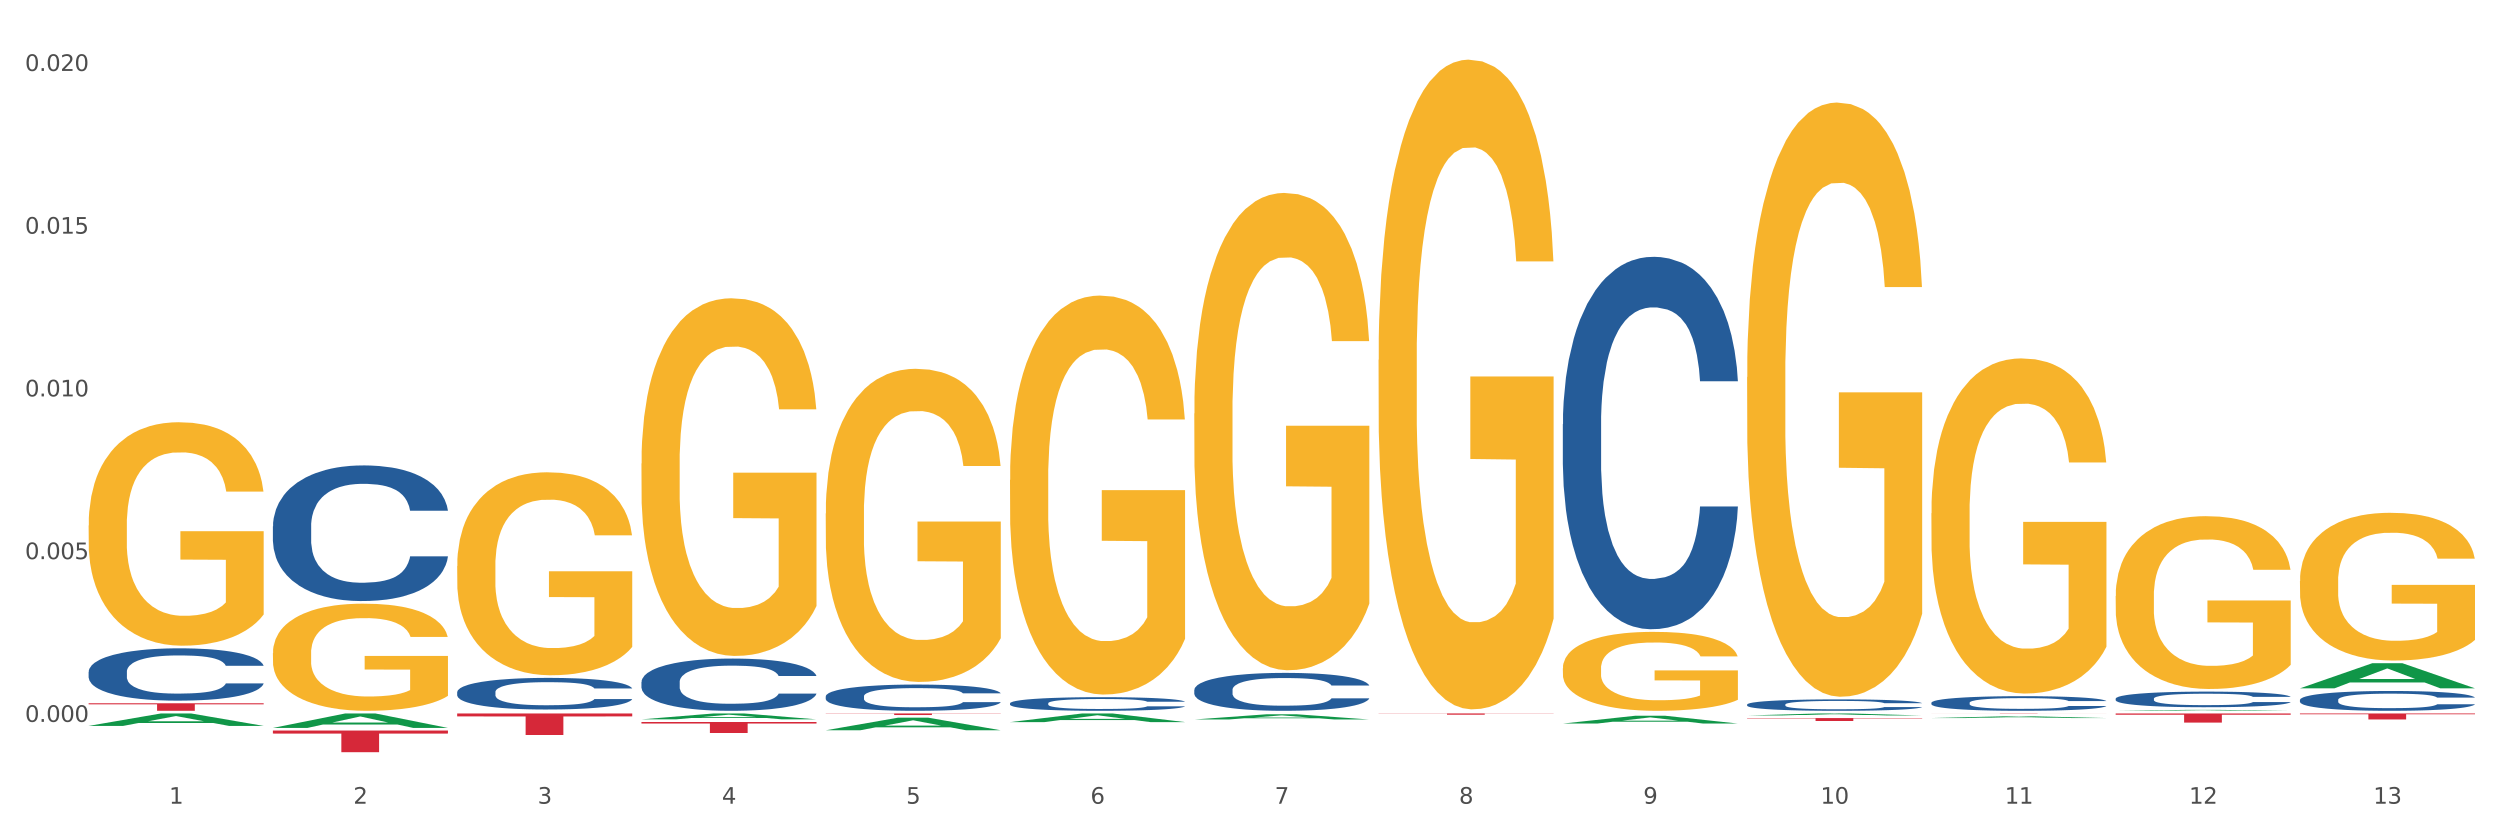 <?xml version="1.0" encoding="utf-8" standalone="no"?>
<!DOCTYPE svg PUBLIC "-//W3C//DTD SVG 1.1//EN"
  "http://www.w3.org/Graphics/SVG/1.1/DTD/svg11.dtd">
<svg xmlns:xlink="http://www.w3.org/1999/xlink" width="1080pt" height="360pt" viewBox="0 0 1080 360" xmlns="http://www.w3.org/2000/svg" version="1.1">
 <rect x="0" y="0" width="1080" height="360" fill="#333333" stroke="none"/>
 <defs>
  <style type="text/css">*{stroke-linejoin: round; stroke-linecap: butt}</style>
 </defs>
 <g id="figure_1">
  <g id="patch_1">
   <path d="M 0 360 
L 1080 360 
L 1080 0 
L 0 0 
z
" style="fill: #ffffff; stroke: #ffffff; stroke-linejoin: miter"/>
  </g>
  <g id="axes_1">
   <g id="matplotlib.axis_1">
    <g id="xtick_1">
     <g id="text_1">
      <!-- 1 -->
      <g style="fill: #4d4d4d" transform="translate(73.043 347.204) scale(0.096 -0.096)">
       <defs>
        <path id="DejaVuSans-31" d="M 794 531 
L 1825 531 
L 1825 4091 
L 703 3866 
L 703 4441 
L 1819 4666 
L 2450 4666 
L 2450 531 
L 3481 531 
L 3481 0 
L 794 0 
L 794 531 
z
" transform="scale(0.016)"/>
       </defs>
       <use xlink:href="#DejaVuSans-31"/>
      </g>
     </g>
    </g>
    <g id="xtick_2">
     <g id="text_2">
      <!-- 2 -->
      <g style="fill: #4d4d4d" transform="translate(152.65 347.204) scale(0.096 -0.096)">
       <defs>
        <path id="DejaVuSans-32" d="M 1228 531 
L 3431 531 
L 3431 0 
L 469 0 
L 469 531 
Q 828 903 1448 1529 
Q 2069 2156 2228 2338 
Q 2531 2678 2651 2914 
Q 2772 3150 2772 3378 
Q 2772 3750 2511 3984 
Q 2250 4219 1831 4219 
Q 1534 4219 1204 4116 
Q 875 4013 500 3803 
L 500 4441 
Q 881 4594 1212 4672 
Q 1544 4750 1819 4750 
Q 2544 4750 2975 4387 
Q 3406 4025 3406 3419 
Q 3406 3131 3298 2873 
Q 3191 2616 2906 2266 
Q 2828 2175 2409 1742 
Q 1991 1309 1228 531 
z
" transform="scale(0.016)"/>
       </defs>
       <use xlink:href="#DejaVuSans-32"/>
      </g>
     </g>
    </g>
    <g id="xtick_3">
     <g id="text_3">
      <!-- 3 -->
      <g style="fill: #4d4d4d" transform="translate(232.258 347.204) scale(0.096 -0.096)">
       <defs>
        <path id="DejaVuSans-33" d="M 2597 2516 
Q 3050 2419 3304 2112 
Q 3559 1806 3559 1356 
Q 3559 666 3084 287 
Q 2609 -91 1734 -91 
Q 1441 -91 1130 -33 
Q 819 25 488 141 
L 488 750 
Q 750 597 1062 519 
Q 1375 441 1716 441 
Q 2309 441 2620 675 
Q 2931 909 2931 1356 
Q 2931 1769 2642 2001 
Q 2353 2234 1838 2234 
L 1294 2234 
L 1294 2753 
L 1863 2753 
Q 2328 2753 2575 2939 
Q 2822 3125 2822 3475 
Q 2822 3834 2567 4026 
Q 2313 4219 1838 4219 
Q 1578 4219 1281 4162 
Q 984 4106 628 3988 
L 628 4550 
Q 988 4650 1302 4700 
Q 1616 4750 1894 4750 
Q 2613 4750 3031 4423 
Q 3450 4097 3450 3541 
Q 3450 3153 3228 2886 
Q 3006 2619 2597 2516 
z
" transform="scale(0.016)"/>
       </defs>
       <use xlink:href="#DejaVuSans-33"/>
      </g>
     </g>
    </g>
    <g id="xtick_4">
     <g id="text_4">
      <!-- 4 -->
      <g style="fill: #4d4d4d" transform="translate(311.865 347.204) scale(0.096 -0.096)">
       <defs>
        <path id="DejaVuSans-34" d="M 2419 4116 
L 825 1625 
L 2419 1625 
L 2419 4116 
z
M 2253 4666 
L 3047 4666 
L 3047 1625 
L 3713 1625 
L 3713 1100 
L 3047 1100 
L 3047 0 
L 2419 0 
L 2419 1100 
L 313 1100 
L 313 1709 
L 2253 4666 
z
" transform="scale(0.016)"/>
       </defs>
       <use xlink:href="#DejaVuSans-34"/>
      </g>
     </g>
    </g>
    <g id="xtick_5">
     <g id="text_5">
      <!-- 5 -->
      <g style="fill: #4d4d4d" transform="translate(391.473 347.204) scale(0.096 -0.096)">
       <defs>
        <path id="DejaVuSans-35" d="M 691 4666 
L 3169 4666 
L 3169 4134 
L 1269 4134 
L 1269 2991 
Q 1406 3038 1543 3061 
Q 1681 3084 1819 3084 
Q 2600 3084 3056 2656 
Q 3513 2228 3513 1497 
Q 3513 744 3044 326 
Q 2575 -91 1722 -91 
Q 1428 -91 1123 -41 
Q 819 9 494 109 
L 494 744 
Q 775 591 1075 516 
Q 1375 441 1709 441 
Q 2250 441 2565 725 
Q 2881 1009 2881 1497 
Q 2881 1984 2565 2268 
Q 2250 2553 1709 2553 
Q 1456 2553 1204 2497 
Q 953 2441 691 2322 
L 691 4666 
z
" transform="scale(0.016)"/>
       </defs>
       <use xlink:href="#DejaVuSans-35"/>
      </g>
     </g>
    </g>
    <g id="xtick_6">
     <g id="text_6">
      <!-- 6 -->
      <g style="fill: #4d4d4d" transform="translate(471.08 347.204) scale(0.096 -0.096)">
       <defs>
        <path id="DejaVuSans-36" d="M 2113 2584 
Q 1688 2584 1439 2293 
Q 1191 2003 1191 1497 
Q 1191 994 1439 701 
Q 1688 409 2113 409 
Q 2538 409 2786 701 
Q 3034 994 3034 1497 
Q 3034 2003 2786 2293 
Q 2538 2584 2113 2584 
z
M 3366 4563 
L 3366 3988 
Q 3128 4100 2886 4159 
Q 2644 4219 2406 4219 
Q 1781 4219 1451 3797 
Q 1122 3375 1075 2522 
Q 1259 2794 1537 2939 
Q 1816 3084 2150 3084 
Q 2853 3084 3261 2657 
Q 3669 2231 3669 1497 
Q 3669 778 3244 343 
Q 2819 -91 2113 -91 
Q 1303 -91 875 529 
Q 447 1150 447 2328 
Q 447 3434 972 4092 
Q 1497 4750 2381 4750 
Q 2619 4750 2861 4703 
Q 3103 4656 3366 4563 
z
" transform="scale(0.016)"/>
       </defs>
       <use xlink:href="#DejaVuSans-36"/>
      </g>
     </g>
    </g>
    <g id="xtick_7">
     <g id="text_7">
      <!-- 7 -->
      <g style="fill: #4d4d4d" transform="translate(550.688 347.204) scale(0.096 -0.096)">
       <defs>
        <path id="DejaVuSans-37" d="M 525 4666 
L 3525 4666 
L 3525 4397 
L 1831 0 
L 1172 0 
L 2766 4134 
L 525 4134 
L 525 4666 
z
" transform="scale(0.016)"/>
       </defs>
       <use xlink:href="#DejaVuSans-37"/>
      </g>
     </g>
    </g>
    <g id="xtick_8">
     <g id="text_8">
      <!-- 8 -->
      <g style="fill: #4d4d4d" transform="translate(630.295 347.204) scale(0.096 -0.096)">
       <defs>
        <path id="DejaVuSans-38" d="M 2034 2216 
Q 1584 2216 1326 1975 
Q 1069 1734 1069 1313 
Q 1069 891 1326 650 
Q 1584 409 2034 409 
Q 2484 409 2743 651 
Q 3003 894 3003 1313 
Q 3003 1734 2745 1975 
Q 2488 2216 2034 2216 
z
M 1403 2484 
Q 997 2584 770 2862 
Q 544 3141 544 3541 
Q 544 4100 942 4425 
Q 1341 4750 2034 4750 
Q 2731 4750 3128 4425 
Q 3525 4100 3525 3541 
Q 3525 3141 3298 2862 
Q 3072 2584 2669 2484 
Q 3125 2378 3379 2068 
Q 3634 1759 3634 1313 
Q 3634 634 3220 271 
Q 2806 -91 2034 -91 
Q 1263 -91 848 271 
Q 434 634 434 1313 
Q 434 1759 690 2068 
Q 947 2378 1403 2484 
z
M 1172 3481 
Q 1172 3119 1398 2916 
Q 1625 2713 2034 2713 
Q 2441 2713 2670 2916 
Q 2900 3119 2900 3481 
Q 2900 3844 2670 4047 
Q 2441 4250 2034 4250 
Q 1625 4250 1398 4047 
Q 1172 3844 1172 3481 
z
" transform="scale(0.016)"/>
       </defs>
       <use xlink:href="#DejaVuSans-38"/>
      </g>
     </g>
    </g>
    <g id="xtick_9">
     <g id="text_9">
      <!-- 9 -->
      <g style="fill: #4d4d4d" transform="translate(709.902 347.204) scale(0.096 -0.096)">
       <defs>
        <path id="DejaVuSans-39" d="M 703 97 
L 703 672 
Q 941 559 1184 500 
Q 1428 441 1663 441 
Q 2288 441 2617 861 
Q 2947 1281 2994 2138 
Q 2813 1869 2534 1725 
Q 2256 1581 1919 1581 
Q 1219 1581 811 2004 
Q 403 2428 403 3163 
Q 403 3881 828 4315 
Q 1253 4750 1959 4750 
Q 2769 4750 3195 4129 
Q 3622 3509 3622 2328 
Q 3622 1225 3098 567 
Q 2575 -91 1691 -91 
Q 1453 -91 1209 -44 
Q 966 3 703 97 
z
M 1959 2075 
Q 2384 2075 2632 2365 
Q 2881 2656 2881 3163 
Q 2881 3666 2632 3958 
Q 2384 4250 1959 4250 
Q 1534 4250 1286 3958 
Q 1038 3666 1038 3163 
Q 1038 2656 1286 2365 
Q 1534 2075 1959 2075 
z
" transform="scale(0.016)"/>
       </defs>
       <use xlink:href="#DejaVuSans-39"/>
      </g>
     </g>
    </g>
    <g id="xtick_10">
     <g id="text_10">
      <!-- 10 -->
      <g style="fill: #4d4d4d" transform="translate(786.456 347.204) scale(0.096 -0.096)">
       <defs>
        <path id="DejaVuSans-30" d="M 2034 4250 
Q 1547 4250 1301 3770 
Q 1056 3291 1056 2328 
Q 1056 1369 1301 889 
Q 1547 409 2034 409 
Q 2525 409 2770 889 
Q 3016 1369 3016 2328 
Q 3016 3291 2770 3770 
Q 2525 4250 2034 4250 
z
M 2034 4750 
Q 2819 4750 3233 4129 
Q 3647 3509 3647 2328 
Q 3647 1150 3233 529 
Q 2819 -91 2034 -91 
Q 1250 -91 836 529 
Q 422 1150 422 2328 
Q 422 3509 836 4129 
Q 1250 4750 2034 4750 
z
" transform="scale(0.016)"/>
       </defs>
       <use xlink:href="#DejaVuSans-31"/>
       <use xlink:href="#DejaVuSans-30" transform="translate(63.623 0)"/>
      </g>
     </g>
    </g>
    <g id="xtick_11">
     <g id="text_11">
      <!-- 11 -->
      <g style="fill: #4d4d4d" transform="translate(866.063 347.204) scale(0.096 -0.096)">
       <use xlink:href="#DejaVuSans-31"/>
       <use xlink:href="#DejaVuSans-31" transform="translate(63.623 0)"/>
      </g>
     </g>
    </g>
    <g id="xtick_12">
     <g id="text_12">
      <!-- 12 -->
      <g style="fill: #4d4d4d" transform="translate(945.671 347.204) scale(0.096 -0.096)">
       <use xlink:href="#DejaVuSans-31"/>
       <use xlink:href="#DejaVuSans-32" transform="translate(63.623 0)"/>
      </g>
     </g>
    </g>
    <g id="xtick_13">
     <g id="text_13">
      <!-- 13 -->
      <g style="fill: #4d4d4d" transform="translate(1025.278 347.204) scale(0.096 -0.096)">
       <use xlink:href="#DejaVuSans-31"/>
       <use xlink:href="#DejaVuSans-33" transform="translate(63.623 0)"/>
      </g>
     </g>
    </g>
    <g id="xtick_14"/>
    <g id="xtick_15"/>
    <g id="xtick_16"/>
    <g id="xtick_17"/>
    <g id="xtick_18"/>
    <g id="xtick_19"/>
    <g id="xtick_20"/>
    <g id="xtick_21"/>
    <g id="xtick_22"/>
    <g id="xtick_23"/>
    <g id="xtick_24"/>
    <g id="xtick_25"/>
   </g>
   <g id="matplotlib.axis_2">
    <g id="ytick_1">
     <g id="text_14">
      <!-- 0.000 -->
      <g style="fill: #4d4d4d" transform="translate(10.8 311.851) scale(0.096 -0.096)">
       <defs>
        <path id="DejaVuSans-2e" d="M 684 794 
L 1344 794 
L 1344 0 
L 684 0 
L 684 794 
z
" transform="scale(0.016)"/>
       </defs>
       <use xlink:href="#DejaVuSans-30"/>
       <use xlink:href="#DejaVuSans-2e" transform="translate(63.623 0)"/>
       <use xlink:href="#DejaVuSans-30" transform="translate(95.41 0)"/>
       <use xlink:href="#DejaVuSans-30" transform="translate(159.033 0)"/>
       <use xlink:href="#DejaVuSans-30" transform="translate(222.656 0)"/>
      </g>
     </g>
    </g>
    <g id="ytick_2">
     <g id="text_15">
      <!-- 0.005 -->
      <g style="fill: #4d4d4d" transform="translate(10.8 241.552) scale(0.096 -0.096)">
       <use xlink:href="#DejaVuSans-30"/>
       <use xlink:href="#DejaVuSans-2e" transform="translate(63.623 0)"/>
       <use xlink:href="#DejaVuSans-30" transform="translate(95.41 0)"/>
       <use xlink:href="#DejaVuSans-30" transform="translate(159.033 0)"/>
       <use xlink:href="#DejaVuSans-35" transform="translate(222.656 0)"/>
      </g>
     </g>
    </g>
    <g id="ytick_3">
     <g id="text_16">
      <!-- 0.010 -->
      <g style="fill: #4d4d4d" transform="translate(10.8 171.252) scale(0.096 -0.096)">
       <use xlink:href="#DejaVuSans-30"/>
       <use xlink:href="#DejaVuSans-2e" transform="translate(63.623 0)"/>
       <use xlink:href="#DejaVuSans-30" transform="translate(95.41 0)"/>
       <use xlink:href="#DejaVuSans-31" transform="translate(159.033 0)"/>
       <use xlink:href="#DejaVuSans-30" transform="translate(222.656 0)"/>
      </g>
     </g>
    </g>
    <g id="ytick_4">
     <g id="text_17">
      <!-- 0.015 -->
      <g style="fill: #4d4d4d" transform="translate(10.8 100.953) scale(0.096 -0.096)">
       <use xlink:href="#DejaVuSans-30"/>
       <use xlink:href="#DejaVuSans-2e" transform="translate(63.623 0)"/>
       <use xlink:href="#DejaVuSans-30" transform="translate(95.41 0)"/>
       <use xlink:href="#DejaVuSans-31" transform="translate(159.033 0)"/>
       <use xlink:href="#DejaVuSans-35" transform="translate(222.656 0)"/>
      </g>
     </g>
    </g>
    <g id="ytick_5">
     <g id="text_18">
      <!-- 0.020 -->
      <g style="fill: #4d4d4d" transform="translate(10.8 30.654) scale(0.096 -0.096)">
       <use xlink:href="#DejaVuSans-30"/>
       <use xlink:href="#DejaVuSans-2e" transform="translate(63.623 0)"/>
       <use xlink:href="#DejaVuSans-30" transform="translate(95.41 0)"/>
       <use xlink:href="#DejaVuSans-32" transform="translate(159.033 0)"/>
       <use xlink:href="#DejaVuSans-30" transform="translate(222.656 0)"/>
      </g>
     </g>
    </g>
    <g id="ytick_6"/>
    <g id="ytick_7"/>
    <g id="ytick_8"/>
    <g id="ytick_9"/>
   </g>
   <g id="PolyCollection_1">
    <path d="M 38.283 313.585 
L 38.361 313.58 
L 69.547 308.209 
L 82.49 308.204 
L 113.91 313.595 
L 98.941 313.595 
L 92.158 312.34 
L 59.958 312.34 
L 59.724 312.36 
L 53.175 313.595 
L 38.283 313.595 
L 38.283 313.585 
L 64.012 311.59 
L 88.103 311.585 
L 76.175 309.353 
L 76.019 309.343 
L 75.863 309.358 
L 63.934 311.585 
L 64.012 311.59 
L 38.283 313.585 
z
" clip-path="url(#p8734ae8e93)" style="fill: #109648"/>
    <path d="M 277.105 294.642 
L 277.195 294.622 
L 277.195 294.045 
L 277.463 293.261 
L 278.446 291.818 
L 279.698 290.725 
L 281.843 289.447 
L 283.005 288.911 
L 284.525 288.313 
L 287.654 287.344 
L 291.23 286.52 
L 293.733 286.066 
L 295.61 285.777 
L 299.811 285.262 
L 302.225 285.035 
L 304.728 284.85 
L 306.874 284.726 
L 310.449 284.582 
L 313.31 284.52 
L 316.618 284.499 
L 319.389 284.52 
L 323.054 284.602 
L 328.417 284.85 
L 330.474 284.994 
L 333.245 285.241 
L 336.105 285.571 
L 338.43 285.901 
L 341.111 286.375 
L 343.883 286.994 
L 346.564 287.777 
L 348.442 288.499 
L 349.961 289.262 
L 351.302 290.189 
L 352.286 291.199 
L 352.733 292.045 
L 336.374 292.045 
L 335.927 291.282 
L 335.033 290.457 
L 334.139 289.901 
L 333.155 289.447 
L 331.636 288.932 
L 330.295 288.602 
L 328.06 288.21 
L 326.004 287.963 
L 324.305 287.818 
L 322.249 287.695 
L 317.869 287.571 
L 314.74 287.571 
L 312.774 287.612 
L 310.36 287.715 
L 308.304 287.86 
L 305.89 288.107 
L 304.013 288.375 
L 302.136 288.726 
L 301.063 288.973 
L 299.454 289.427 
L 298.381 289.798 
L 296.951 290.437 
L 296.146 290.89 
L 294.716 292.065 
L 294.09 292.931 
L 293.822 293.529 
L 293.643 294.189 
L 293.643 297.405 
L 294.18 298.848 
L 294.627 299.467 
L 295.342 300.168 
L 296.683 301.075 
L 298.649 301.961 
L 300.705 302.6 
L 302.404 302.992 
L 304.013 303.281 
L 305.622 303.507 
L 307.589 303.714 
L 309.198 303.837 
L 311.611 303.961 
L 314.472 304.023 
L 316.707 304.023 
L 321.266 303.92 
L 323.322 303.817 
L 325.289 303.672 
L 327.434 303.446 
L 329.133 303.198 
L 330.116 303.013 
L 331.725 302.621 
L 332.977 302.209 
L 334.049 301.734 
L 334.764 301.322 
L 335.569 300.704 
L 336.195 300.003 
L 336.374 299.632 
L 352.733 299.632 
L 352.375 300.374 
L 351.749 301.095 
L 350.498 302.064 
L 349.514 302.621 
L 347.995 303.301 
L 346.386 303.878 
L 344.151 304.518 
L 342.095 304.992 
L 339.949 305.404 
L 337.625 305.775 
L 333.424 306.291 
L 331.904 306.435 
L 328.686 306.682 
L 326.183 306.827 
L 322.517 306.971 
L 318.763 307.053 
L 314.83 307.074 
L 311.343 307.033 
L 307.499 306.909 
L 305.086 306.785 
L 302.404 306.6 
L 299.275 306.311 
L 296.325 305.961 
L 293.554 305.548 
L 290.962 305.074 
L 288.548 304.538 
L 285.419 303.652 
L 283.095 302.786 
L 281.396 301.982 
L 280.234 301.301 
L 279.072 300.436 
L 278.446 299.838 
L 277.463 298.395 
L 277.105 297.055 
L 277.105 294.642 
z
" clip-path="url(#p8734ae8e93)" style="fill: #255c99"/>
    <path d="M 197.498 298.985 
L 197.587 298.972 
L 197.587 298.623 
L 197.856 298.149 
L 198.839 297.275 
L 200.09 296.614 
L 202.236 295.84 
L 203.398 295.516 
L 204.918 295.154 
L 208.046 294.567 
L 211.622 294.068 
L 214.125 293.794 
L 216.002 293.619 
L 220.204 293.307 
L 222.618 293.17 
L 225.121 293.058 
L 227.266 292.983 
L 230.842 292.895 
L 233.702 292.858 
L 237.01 292.845 
L 239.781 292.858 
L 243.446 292.908 
L 248.81 293.058 
L 250.866 293.145 
L 253.637 293.295 
L 256.498 293.494 
L 258.822 293.694 
L 261.504 293.981 
L 264.275 294.355 
L 266.957 294.829 
L 268.834 295.266 
L 270.354 295.728 
L 271.695 296.289 
L 272.678 296.901 
L 273.125 297.412 
L 256.766 297.412 
L 256.319 296.951 
L 255.425 296.452 
L 254.531 296.115 
L 253.548 295.84 
L 252.028 295.528 
L 250.687 295.329 
L 248.452 295.091 
L 246.396 294.942 
L 244.698 294.854 
L 242.642 294.78 
L 238.262 294.705 
L 235.133 294.705 
L 233.166 294.73 
L 230.752 294.792 
L 228.696 294.879 
L 226.283 295.029 
L 224.406 295.191 
L 222.528 295.403 
L 221.456 295.553 
L 219.846 295.828 
L 218.774 296.052 
L 217.343 296.439 
L 216.539 296.714 
L 215.109 297.425 
L 214.483 297.949 
L 214.215 298.311 
L 214.036 298.71 
L 214.036 300.657 
L 214.572 301.53 
L 215.019 301.904 
L 215.734 302.329 
L 217.075 302.878 
L 219.042 303.414 
L 221.098 303.801 
L 222.796 304.038 
L 224.406 304.213 
L 226.015 304.35 
L 227.981 304.475 
L 229.59 304.55 
L 232.004 304.625 
L 234.865 304.662 
L 237.099 304.662 
L 241.658 304.6 
L 243.715 304.537 
L 245.681 304.45 
L 247.827 304.313 
L 249.525 304.163 
L 250.508 304.051 
L 252.118 303.813 
L 253.369 303.564 
L 254.442 303.277 
L 255.157 303.027 
L 255.961 302.653 
L 256.587 302.229 
L 256.766 302.004 
L 273.125 302.004 
L 272.768 302.453 
L 272.142 302.89 
L 270.89 303.477 
L 269.907 303.813 
L 268.387 304.225 
L 266.778 304.575 
L 264.543 304.961 
L 262.487 305.248 
L 260.342 305.498 
L 258.018 305.723 
L 253.816 306.035 
L 252.296 306.122 
L 249.078 306.272 
L 246.575 306.359 
L 242.91 306.446 
L 239.155 306.496 
L 235.222 306.509 
L 231.736 306.484 
L 227.892 306.409 
L 225.478 306.334 
L 222.796 306.222 
L 219.668 306.047 
L 216.718 305.835 
L 213.946 305.585 
L 211.354 305.298 
L 208.94 304.974 
L 205.812 304.437 
L 203.487 303.913 
L 201.789 303.427 
L 200.627 303.015 
L 199.465 302.491 
L 198.839 302.129 
L 197.856 301.256 
L 197.498 300.444 
L 197.498 298.985 
z
" clip-path="url(#p8734ae8e93)" style="fill: #255c99"/>
    <path d="M 117.89 227.387 
L 117.98 227.333 
L 117.98 225.835 
L 118.248 223.801 
L 119.231 220.055 
L 120.483 217.219 
L 122.628 213.901 
L 123.79 212.51 
L 125.31 210.958 
L 128.439 208.443 
L 132.015 206.303 
L 134.518 205.125 
L 136.395 204.376 
L 140.597 203.038 
L 143.01 202.45 
L 145.513 201.968 
L 147.659 201.647 
L 151.234 201.272 
L 154.095 201.112 
L 157.403 201.058 
L 160.174 201.112 
L 163.839 201.326 
L 169.203 201.968 
L 171.259 202.343 
L 174.03 202.985 
L 176.89 203.841 
L 179.215 204.697 
L 181.896 205.928 
L 184.668 207.533 
L 187.349 209.567 
L 189.227 211.44 
L 190.746 213.42 
L 192.087 215.828 
L 193.071 218.45 
L 193.518 220.644 
L 177.159 220.644 
L 176.712 218.664 
L 175.818 216.524 
L 174.924 215.079 
L 173.94 213.901 
L 172.421 212.564 
L 171.08 211.707 
L 168.845 210.691 
L 166.789 210.048 
L 165.09 209.674 
L 163.034 209.353 
L 158.654 209.032 
L 155.525 209.032 
L 153.559 209.139 
L 151.145 209.406 
L 149.089 209.781 
L 146.675 210.423 
L 144.798 211.119 
L 142.921 212.028 
L 141.848 212.671 
L 140.239 213.848 
L 139.166 214.811 
L 137.736 216.47 
L 136.931 217.647 
L 135.501 220.698 
L 134.875 222.945 
L 134.607 224.497 
L 134.428 226.209 
L 134.428 234.558 
L 134.965 238.303 
L 135.412 239.909 
L 136.127 241.728 
L 137.468 244.083 
L 139.434 246.384 
L 141.49 248.043 
L 143.189 249.06 
L 144.798 249.809 
L 146.407 250.397 
L 148.374 250.933 
L 149.983 251.254 
L 152.396 251.575 
L 155.257 251.735 
L 157.492 251.735 
L 162.051 251.468 
L 164.107 251.2 
L 166.074 250.826 
L 168.219 250.237 
L 169.918 249.595 
L 170.901 249.113 
L 172.51 248.096 
L 173.762 247.026 
L 174.834 245.795 
L 175.549 244.725 
L 176.354 243.12 
L 176.98 241.3 
L 177.159 240.337 
L 193.518 240.337 
L 193.16 242.263 
L 192.534 244.136 
L 191.283 246.652 
L 190.299 248.096 
L 188.78 249.862 
L 187.171 251.361 
L 184.936 253.02 
L 182.88 254.25 
L 180.734 255.321 
L 178.41 256.284 
L 174.209 257.622 
L 172.689 257.996 
L 169.471 258.638 
L 166.968 259.013 
L 163.303 259.388 
L 159.548 259.602 
L 155.615 259.655 
L 152.128 259.548 
L 148.284 259.227 
L 145.871 258.906 
L 143.189 258.424 
L 140.06 257.675 
L 137.11 256.766 
L 134.339 255.695 
L 131.747 254.464 
L 129.333 253.073 
L 126.204 250.772 
L 123.88 248.524 
L 122.181 246.437 
L 121.019 244.672 
L 119.857 242.424 
L 119.231 240.872 
L 118.248 237.126 
L 117.89 233.648 
L 117.89 227.387 
z
" clip-path="url(#p8734ae8e93)" style="fill: #255c99"/>
    <path d="M 38.283 290.235 
L 38.372 290.214 
L 38.372 289.636 
L 38.641 288.851 
L 39.624 287.405 
L 40.875 286.311 
L 43.021 285.031 
L 44.183 284.494 
L 45.703 283.895 
L 48.831 282.924 
L 52.407 282.098 
L 54.91 281.644 
L 56.788 281.355 
L 60.989 280.839 
L 63.403 280.611 
L 65.906 280.426 
L 68.051 280.302 
L 71.627 280.157 
L 74.487 280.095 
L 77.795 280.074 
L 80.566 280.095 
L 84.231 280.178 
L 89.595 280.426 
L 91.651 280.57 
L 94.422 280.818 
L 97.283 281.148 
L 99.607 281.479 
L 102.289 281.954 
L 105.06 282.573 
L 107.742 283.358 
L 109.619 284.081 
L 111.139 284.845 
L 112.48 285.774 
L 113.463 286.786 
L 113.91 287.633 
L 97.551 287.633 
L 97.104 286.868 
L 96.21 286.042 
L 95.316 285.485 
L 94.333 285.031 
L 92.813 284.514 
L 91.472 284.184 
L 89.237 283.792 
L 87.181 283.544 
L 85.483 283.399 
L 83.427 283.275 
L 79.047 283.151 
L 75.918 283.151 
L 73.951 283.193 
L 71.537 283.296 
L 69.481 283.44 
L 67.068 283.688 
L 65.191 283.957 
L 63.313 284.308 
L 62.241 284.556 
L 60.631 285.01 
L 59.559 285.382 
L 58.128 286.022 
L 57.324 286.476 
L 55.894 287.653 
L 55.268 288.521 
L 55 289.119 
L 54.821 289.78 
L 54.821 293.002 
L 55.357 294.447 
L 55.804 295.067 
L 56.519 295.769 
L 57.86 296.677 
L 59.827 297.565 
L 61.883 298.206 
L 63.581 298.598 
L 65.191 298.887 
L 66.8 299.114 
L 68.766 299.321 
L 70.375 299.445 
L 72.789 299.569 
L 75.65 299.63 
L 77.884 299.63 
L 82.444 299.527 
L 84.5 299.424 
L 86.466 299.279 
L 88.612 299.052 
L 90.31 298.804 
L 91.293 298.619 
L 92.903 298.226 
L 94.154 297.813 
L 95.227 297.338 
L 95.942 296.925 
L 96.747 296.306 
L 97.372 295.604 
L 97.551 295.232 
L 113.91 295.232 
L 113.553 295.975 
L 112.927 296.698 
L 111.675 297.669 
L 110.692 298.226 
L 109.172 298.908 
L 107.563 299.486 
L 105.328 300.126 
L 103.272 300.601 
L 101.127 301.014 
L 98.803 301.386 
L 94.601 301.902 
L 93.081 302.047 
L 89.863 302.294 
L 87.36 302.439 
L 83.695 302.584 
L 79.94 302.666 
L 76.007 302.687 
L 72.521 302.645 
L 68.677 302.522 
L 66.263 302.398 
L 63.581 302.212 
L 60.453 301.923 
L 57.503 301.572 
L 54.731 301.159 
L 52.139 300.684 
L 49.725 300.147 
L 46.597 299.259 
L 44.272 298.391 
L 42.574 297.586 
L 41.412 296.905 
L 40.25 296.037 
L 39.624 295.438 
L 38.641 293.993 
L 38.283 292.651 
L 38.283 290.235 
z
" clip-path="url(#p8734ae8e93)" style="fill: #255c99"/>
    <path d="M 38.283 227.013 
L 38.372 226.925 
L 38.372 223.75 
L 38.551 221.017 
L 39.444 214.404 
L 40.783 208.938 
L 41.765 206.028 
L 42.747 203.648 
L 43.908 201.267 
L 45.337 198.798 
L 47.926 195.183 
L 49.533 193.332 
L 51.498 191.392 
L 55.069 188.571 
L 57.659 186.984 
L 60.337 185.661 
L 64.712 184.074 
L 67.57 183.369 
L 70.605 182.84 
L 74.266 182.487 
L 77.034 182.399 
L 83.106 182.663 
L 88.284 183.457 
L 90.784 184.074 
L 93.999 185.132 
L 95.695 185.837 
L 98.463 187.248 
L 101.32 189.1 
L 103.285 190.687 
L 106.231 193.685 
L 108.464 196.682 
L 110.517 200.385 
L 111.589 202.942 
L 112.392 205.323 
L 113.107 208.056 
L 113.821 212.377 
L 97.749 212.377 
L 97.124 209.291 
L 96.142 206.381 
L 94.713 203.56 
L 93.463 201.796 
L 91.32 199.592 
L 89.356 198.181 
L 87.302 197.123 
L 84.802 196.241 
L 82.838 195.801 
L 80.07 195.448 
L 74.623 195.536 
L 70.962 196.241 
L 68.462 197.123 
L 66.855 197.917 
L 65.427 198.798 
L 63.819 200.033 
L 61.944 201.884 
L 60.605 203.56 
L 59.266 205.676 
L 58.194 207.792 
L 57.212 210.26 
L 56.409 212.906 
L 55.783 215.639 
L 55.248 218.989 
L 54.801 224.544 
L 54.801 236.623 
L 54.98 239.356 
L 55.426 242.971 
L 55.962 245.705 
L 56.855 248.967 
L 57.659 251.171 
L 59.176 254.345 
L 60.873 256.99 
L 62.212 258.666 
L 63.552 260.076 
L 65.873 262.016 
L 68.462 263.603 
L 70.695 264.573 
L 73.73 265.455 
L 75.784 265.807 
L 77.57 265.984 
L 81.945 265.984 
L 85.07 265.719 
L 88.552 265.102 
L 91.231 264.309 
L 93.463 263.339 
L 95.963 261.752 
L 97.57 260.253 
L 97.57 241.825 
L 77.927 241.737 
L 77.927 229.481 
L 113.91 229.481 
L 113.91 265.455 
L 112.392 267.306 
L 110.696 268.982 
L 108.91 270.48 
L 106.231 272.332 
L 103.017 274.095 
L 100.16 275.33 
L 97.124 276.388 
L 93.552 277.358 
L 88.909 278.239 
L 86.052 278.592 
L 82.481 278.857 
L 78.284 278.945 
L 74.623 278.768 
L 71.052 278.327 
L 67.302 277.534 
L 63.641 276.388 
L 60.873 275.242 
L 58.105 273.831 
L 55.158 271.979 
L 52.837 270.216 
L 51.051 268.629 
L 49.087 266.601 
L 46.944 263.956 
L 45.337 261.575 
L 43.908 259.106 
L 42.39 255.932 
L 41.319 253.199 
L 40.247 249.76 
L 39.622 247.204 
L 38.908 243.236 
L 38.372 237.681 
L 38.283 227.013 
z
" clip-path="url(#p8734ae8e93)" style="fill: #f7b32b"/>
    <path d="M 38.283 303.817 
L 113.91 303.817 
L 113.91 304.269 
L 84.161 304.272 
L 84.161 307.074 
L 67.853 307.074 
L 67.853 304.272 
L 38.283 304.269 
L 38.283 303.82 
L 38.283 303.817 
z
" clip-path="url(#p8734ae8e93)" style="fill: #d62839"/>
    <path d="M 117.89 315.601 
L 193.518 315.601 
L 193.518 316.9 
L 163.769 316.909 
L 163.769 324.95 
L 147.46 324.95 
L 147.46 316.909 
L 117.89 316.9 
L 117.89 315.609 
L 117.89 315.601 
z
" clip-path="url(#p8734ae8e93)" style="fill: #d62839"/>
    <path d="M 197.498 308.204 
L 273.125 308.204 
L 273.125 309.496 
L 243.376 309.505 
L 243.376 317.506 
L 227.068 317.506 
L 227.068 309.505 
L 197.498 309.496 
L 197.498 308.213 
L 197.498 308.204 
z
" clip-path="url(#p8734ae8e93)" style="fill: #d62839"/>
    <path d="M 197.498 244.548 
L 197.587 244.468 
L 197.587 241.585 
L 197.766 239.102 
L 198.659 233.096 
L 199.998 228.131 
L 200.98 225.488 
L 201.962 223.326 
L 203.123 221.164 
L 204.552 218.922 
L 207.141 215.638 
L 208.748 213.956 
L 210.713 212.195 
L 214.284 209.632 
L 216.874 208.191 
L 219.552 206.989 
L 223.927 205.548 
L 226.785 204.907 
L 229.82 204.427 
L 233.481 204.106 
L 236.249 204.026 
L 242.321 204.267 
L 247.499 204.987 
L 249.999 205.548 
L 253.214 206.509 
L 254.91 207.15 
L 257.678 208.431 
L 260.535 210.113 
L 262.5 211.554 
L 265.446 214.277 
L 267.679 217 
L 269.732 220.363 
L 270.804 222.685 
L 271.607 224.848 
L 272.322 227.33 
L 273.036 231.254 
L 256.964 231.254 
L 256.339 228.451 
L 255.357 225.809 
L 253.928 223.246 
L 252.678 221.644 
L 250.535 219.642 
L 248.571 218.361 
L 246.517 217.4 
L 244.017 216.599 
L 242.053 216.199 
L 239.285 215.878 
L 233.838 215.959 
L 230.177 216.599 
L 227.677 217.4 
L 226.07 218.121 
L 224.642 218.922 
L 223.034 220.043 
L 221.159 221.724 
L 219.82 223.246 
L 218.481 225.168 
L 217.409 227.09 
L 216.427 229.332 
L 215.623 231.735 
L 214.998 234.217 
L 214.463 237.26 
L 214.016 242.305 
L 214.016 253.277 
L 214.195 255.759 
L 214.641 259.042 
L 215.177 261.525 
L 216.07 264.488 
L 216.874 266.49 
L 218.391 269.373 
L 220.088 271.775 
L 221.427 273.297 
L 222.767 274.578 
L 225.088 276.34 
L 227.677 277.781 
L 229.91 278.662 
L 232.945 279.463 
L 234.999 279.784 
L 236.785 279.944 
L 241.16 279.944 
L 244.285 279.703 
L 247.767 279.143 
L 250.446 278.422 
L 252.678 277.541 
L 255.178 276.1 
L 256.785 274.738 
L 256.785 258.001 
L 237.142 257.921 
L 237.142 246.79 
L 273.125 246.79 
L 273.125 279.463 
L 271.607 281.145 
L 269.911 282.666 
L 268.125 284.028 
L 265.446 285.71 
L 262.232 287.311 
L 259.375 288.432 
L 256.339 289.393 
L 252.767 290.274 
L 248.124 291.075 
L 245.267 291.395 
L 241.696 291.636 
L 237.499 291.716 
L 233.838 291.555 
L 230.267 291.155 
L 226.517 290.434 
L 222.856 289.393 
L 220.088 288.352 
L 217.32 287.071 
L 214.373 285.389 
L 212.052 283.788 
L 210.266 282.346 
L 208.302 280.504 
L 206.159 278.102 
L 204.552 275.94 
L 203.123 273.697 
L 201.605 270.814 
L 200.534 268.332 
L 199.462 265.209 
L 198.837 262.886 
L 198.123 259.283 
L 197.587 254.238 
L 197.498 244.548 
z
" clip-path="url(#p8734ae8e93)" style="fill: #f7b32b"/>
    <path d="M 356.713 308.204 
L 432.34 308.204 
L 432.34 308.3 
L 402.591 308.3 
L 402.591 308.895 
L 386.283 308.895 
L 386.283 308.3 
L 356.713 308.3 
L 356.713 308.204 
L 356.713 308.204 
z
" clip-path="url(#p8734ae8e93)" style="fill: #d62839"/>
    <path d="M 595.535 308.204 
L 671.163 308.204 
L 671.163 308.28 
L 641.413 308.28 
L 641.413 308.751 
L 625.105 308.751 
L 625.105 308.28 
L 595.535 308.28 
L 595.535 308.204 
L 595.535 308.204 
z
" clip-path="url(#p8734ae8e93)" style="fill: #d62839"/>
    <path d="M 754.75 310.218 
L 830.378 310.218 
L 830.378 310.391 
L 800.628 310.392 
L 800.628 311.461 
L 784.32 311.461 
L 784.32 310.392 
L 754.75 310.391 
L 754.75 310.219 
L 754.75 310.218 
z
" clip-path="url(#p8734ae8e93)" style="fill: #d62839"/>
    <path d="M 834.358 308.204 
L 909.985 308.204 
L 909.985 308.22 
L 880.236 308.22 
L 880.236 308.319 
L 863.928 308.319 
L 863.928 308.22 
L 834.358 308.22 
L 834.358 308.204 
L 834.358 308.204 
z
" clip-path="url(#p8734ae8e93)" style="fill: #d62839"/>
    <path d="M 913.965 308.204 
L 989.593 308.204 
L 989.593 308.756 
L 959.843 308.76 
L 959.843 312.176 
L 943.535 312.176 
L 943.535 308.76 
L 913.965 308.756 
L 913.965 308.207 
L 913.965 308.204 
z
" clip-path="url(#p8734ae8e93)" style="fill: #d62839"/>
    <path d="M 993.573 308.204 
L 1069.2 308.204 
L 1069.2 308.567 
L 1039.451 308.569 
L 1039.451 310.815 
L 1023.143 310.815 
L 1023.143 308.569 
L 993.573 308.567 
L 993.573 308.206 
L 993.573 308.204 
z
" clip-path="url(#p8734ae8e93)" style="fill: #d62839"/>
    <path d="M 993.573 251.023 
L 993.662 250.965 
L 993.662 248.866 
L 993.841 247.059 
L 994.734 242.687 
L 996.073 239.073 
L 997.055 237.149 
L 998.037 235.575 
L 999.198 234.001 
L 1000.627 232.369 
L 1003.216 229.979 
L 1004.823 228.754 
L 1006.788 227.472 
L 1010.359 225.607 
L 1012.948 224.557 
L 1015.627 223.683 
L 1020.002 222.634 
L 1022.859 222.167 
L 1025.895 221.817 
L 1029.556 221.584 
L 1032.324 221.526 
L 1038.396 221.701 
L 1043.574 222.226 
L 1046.074 222.634 
L 1049.289 223.333 
L 1050.985 223.799 
L 1053.753 224.732 
L 1056.61 225.956 
L 1058.575 227.006 
L 1061.521 228.988 
L 1063.753 230.97 
L 1065.807 233.418 
L 1066.879 235.109 
L 1067.682 236.682 
L 1068.396 238.49 
L 1069.111 241.346 
L 1053.039 241.346 
L 1052.414 239.306 
L 1051.432 237.382 
L 1050.003 235.517 
L 1048.753 234.351 
L 1046.61 232.893 
L 1044.646 231.961 
L 1042.592 231.261 
L 1040.092 230.678 
L 1038.128 230.387 
L 1035.36 230.154 
L 1029.913 230.212 
L 1026.252 230.678 
L 1023.752 231.261 
L 1022.145 231.786 
L 1020.717 232.369 
L 1019.109 233.185 
L 1017.234 234.409 
L 1015.895 235.517 
L 1014.556 236.916 
L 1013.484 238.315 
L 1012.502 239.947 
L 1011.698 241.696 
L 1011.073 243.503 
L 1010.538 245.718 
L 1010.091 249.391 
L 1010.091 257.377 
L 1010.27 259.184 
L 1010.716 261.574 
L 1011.252 263.381 
L 1012.145 265.538 
L 1012.948 266.995 
L 1014.466 269.094 
L 1016.163 270.843 
L 1017.502 271.95 
L 1018.841 272.883 
L 1021.163 274.166 
L 1023.752 275.215 
L 1025.985 275.856 
L 1029.02 276.439 
L 1031.074 276.672 
L 1032.86 276.789 
L 1037.235 276.789 
L 1040.36 276.614 
L 1043.842 276.206 
L 1046.521 275.681 
L 1048.753 275.04 
L 1051.253 273.991 
L 1052.86 273 
L 1052.86 260.816 
L 1033.217 260.758 
L 1033.217 252.655 
L 1069.2 252.655 
L 1069.2 276.439 
L 1067.682 277.663 
L 1065.986 278.771 
L 1064.2 279.762 
L 1061.521 280.986 
L 1058.307 282.152 
L 1055.45 282.968 
L 1052.414 283.668 
L 1048.842 284.309 
L 1044.199 284.892 
L 1041.342 285.125 
L 1037.771 285.3 
L 1033.574 285.358 
L 1029.913 285.242 
L 1026.342 284.95 
L 1022.592 284.425 
L 1018.931 283.668 
L 1016.163 282.91 
L 1013.395 281.977 
L 1010.448 280.753 
L 1008.127 279.587 
L 1006.341 278.538 
L 1004.377 277.197 
L 1002.234 275.448 
L 1000.627 273.874 
L 999.198 272.242 
L 997.68 270.143 
L 996.609 268.336 
L 995.537 266.063 
L 994.912 264.372 
L 994.198 261.749 
L 993.662 258.076 
L 993.573 251.023 
z
" clip-path="url(#p8734ae8e93)" style="fill: #f7b32b"/>
    <path d="M 913.965 257.484 
L 914.055 257.416 
L 914.055 254.961 
L 914.233 252.847 
L 915.126 247.733 
L 916.465 243.505 
L 917.448 241.255 
L 918.43 239.414 
L 919.591 237.573 
L 921.019 235.663 
L 923.609 232.868 
L 925.216 231.436 
L 927.18 229.936 
L 930.752 227.754 
L 933.341 226.526 
L 936.02 225.503 
L 940.395 224.276 
L 943.252 223.73 
L 946.288 223.321 
L 949.949 223.049 
L 952.716 222.98 
L 958.788 223.185 
L 963.967 223.799 
L 966.467 224.276 
L 969.681 225.094 
L 971.378 225.64 
L 974.146 226.731 
L 977.003 228.163 
L 978.967 229.39 
L 981.914 231.709 
L 984.146 234.027 
L 986.2 236.891 
L 987.271 238.868 
L 988.075 240.709 
L 988.789 242.823 
L 989.503 246.165 
L 973.431 246.165 
L 972.806 243.778 
L 971.824 241.528 
L 970.396 239.346 
L 969.146 237.982 
L 967.003 236.277 
L 965.038 235.186 
L 962.985 234.368 
L 960.485 233.686 
L 958.52 233.345 
L 955.752 233.072 
L 950.306 233.141 
L 946.645 233.686 
L 944.145 234.368 
L 942.538 234.982 
L 941.109 235.663 
L 939.502 236.618 
L 937.627 238.05 
L 936.287 239.346 
L 934.948 240.982 
L 933.877 242.619 
L 932.894 244.528 
L 932.091 246.574 
L 931.466 248.688 
L 930.93 251.279 
L 930.484 255.575 
L 930.484 264.917 
L 930.662 267.03 
L 931.109 269.826 
L 931.644 271.94 
L 932.537 274.463 
L 933.341 276.168 
L 934.859 278.623 
L 936.555 280.668 
L 937.895 281.964 
L 939.234 283.055 
L 941.555 284.555 
L 944.145 285.782 
L 946.377 286.533 
L 949.413 287.214 
L 951.466 287.487 
L 953.252 287.624 
L 957.627 287.624 
L 960.752 287.419 
L 964.235 286.942 
L 966.913 286.328 
L 969.146 285.578 
L 971.646 284.351 
L 973.253 283.191 
L 973.253 268.94 
L 953.609 268.872 
L 953.609 259.393 
L 989.593 259.393 
L 989.593 287.214 
L 988.075 288.646 
L 986.378 289.942 
L 984.592 291.101 
L 981.914 292.533 
L 978.699 293.897 
L 975.842 294.852 
L 972.806 295.67 
L 969.235 296.42 
L 964.592 297.102 
L 961.735 297.375 
L 958.163 297.579 
L 953.967 297.647 
L 950.306 297.511 
L 946.734 297.17 
L 942.984 296.556 
L 939.323 295.67 
L 936.555 294.783 
L 933.787 293.692 
L 930.841 292.26 
L 928.519 290.897 
L 926.734 289.669 
L 924.769 288.101 
L 922.626 286.055 
L 921.019 284.214 
L 919.591 282.305 
L 918.073 279.85 
L 917.001 277.736 
L 915.93 275.077 
L 915.305 273.099 
L 914.59 270.031 
L 914.055 265.735 
L 913.965 257.484 
z
" clip-path="url(#p8734ae8e93)" style="fill: #f7b32b"/>
    <path d="M 834.358 221.732 
L 834.447 221.6 
L 834.447 216.84 
L 834.626 212.741 
L 835.519 202.824 
L 836.858 194.626 
L 837.84 190.262 
L 838.822 186.692 
L 839.983 183.122 
L 841.412 179.419 
L 844.001 173.998 
L 845.608 171.221 
L 847.573 168.312 
L 851.144 164.081 
L 853.733 161.701 
L 856.412 159.717 
L 860.787 157.337 
L 863.644 156.28 
L 866.68 155.486 
L 870.341 154.957 
L 873.109 154.825 
L 879.181 155.222 
L 884.359 156.412 
L 886.859 157.337 
L 890.074 158.924 
L 891.77 159.982 
L 894.538 162.098 
L 897.395 164.874 
L 899.36 167.254 
L 902.306 171.75 
L 904.538 176.246 
L 906.592 181.8 
L 907.664 185.634 
L 908.467 189.204 
L 909.181 193.303 
L 909.896 199.783 
L 893.824 199.783 
L 893.199 195.155 
L 892.217 190.791 
L 890.788 186.56 
L 889.538 183.915 
L 887.395 180.609 
L 885.431 178.494 
L 883.377 176.907 
L 880.877 175.585 
L 878.913 174.924 
L 876.145 174.395 
L 870.698 174.527 
L 867.037 175.585 
L 864.537 176.907 
L 862.93 178.097 
L 861.502 179.419 
L 859.894 181.271 
L 858.019 184.047 
L 856.68 186.56 
L 855.341 189.733 
L 854.269 192.907 
L 853.287 196.609 
L 852.483 200.576 
L 851.858 204.675 
L 851.323 209.7 
L 850.876 218.03 
L 850.876 236.145 
L 851.055 240.244 
L 851.501 245.666 
L 852.037 249.765 
L 852.93 254.657 
L 853.733 257.963 
L 855.251 262.723 
L 856.948 266.69 
L 858.287 269.202 
L 859.626 271.318 
L 861.948 274.227 
L 864.537 276.607 
L 866.77 278.062 
L 869.805 279.384 
L 871.859 279.913 
L 873.645 280.177 
L 878.02 280.177 
L 881.145 279.78 
L 884.627 278.855 
L 887.306 277.665 
L 889.538 276.21 
L 892.038 273.83 
L 893.645 271.582 
L 893.645 243.947 
L 874.002 243.814 
L 874.002 225.435 
L 909.985 225.435 
L 909.985 279.384 
L 908.467 282.161 
L 906.771 284.673 
L 904.985 286.921 
L 902.306 289.698 
L 899.092 292.342 
L 896.235 294.193 
L 893.199 295.78 
L 889.627 297.235 
L 884.984 298.557 
L 882.127 299.086 
L 878.556 299.482 
L 874.359 299.615 
L 870.698 299.35 
L 867.127 298.689 
L 863.377 297.499 
L 859.716 295.78 
L 856.948 294.061 
L 854.18 291.945 
L 851.233 289.169 
L 848.912 286.524 
L 847.126 284.144 
L 845.162 281.103 
L 843.019 277.136 
L 841.412 273.566 
L 839.983 269.863 
L 838.465 265.103 
L 837.394 261.004 
L 836.322 255.847 
L 835.697 252.013 
L 834.983 246.062 
L 834.447 237.732 
L 834.358 221.732 
z
" clip-path="url(#p8734ae8e93)" style="fill: #f7b32b"/>
    <path d="M 754.75 162.917 
L 754.84 162.683 
L 754.84 154.243 
L 755.018 146.976 
L 755.911 129.393 
L 757.25 114.858 
L 758.233 107.121 
L 759.215 100.791 
L 760.376 94.462 
L 761.804 87.897 
L 764.394 78.285 
L 766.001 73.362 
L 767.965 68.205 
L 771.537 60.703 
L 774.126 56.483 
L 776.805 52.966 
L 781.18 48.746 
L 784.037 46.871 
L 787.073 45.464 
L 790.734 44.526 
L 793.501 44.292 
L 799.573 44.995 
L 804.752 47.105 
L 807.252 48.746 
L 810.466 51.56 
L 812.163 53.435 
L 814.931 57.186 
L 817.788 62.109 
L 819.752 66.329 
L 822.699 74.3 
L 824.931 82.271 
L 826.985 92.117 
L 828.056 98.916 
L 828.86 105.246 
L 829.574 112.513 
L 830.288 124.001 
L 814.216 124.001 
L 813.591 115.795 
L 812.609 108.059 
L 811.181 100.557 
L 809.931 95.868 
L 807.788 90.007 
L 805.823 86.256 
L 803.77 83.443 
L 801.27 81.099 
L 799.305 79.927 
L 796.537 78.989 
L 791.091 79.223 
L 787.43 81.099 
L 784.93 83.443 
L 783.323 85.553 
L 781.894 87.897 
L 780.287 91.18 
L 778.412 96.103 
L 777.072 100.557 
L 775.733 106.184 
L 774.662 111.81 
L 773.68 118.374 
L 772.876 125.407 
L 772.251 132.675 
L 771.715 141.584 
L 771.269 156.353 
L 771.269 188.471 
L 771.447 195.739 
L 771.894 205.351 
L 772.429 212.618 
L 773.322 221.292 
L 774.126 227.153 
L 775.644 235.593 
L 777.34 242.626 
L 778.68 247.08 
L 780.019 250.831 
L 782.34 255.989 
L 784.93 260.209 
L 787.162 262.788 
L 790.198 265.132 
L 792.251 266.07 
L 794.037 266.539 
L 798.412 266.539 
L 801.537 265.835 
L 805.02 264.194 
L 807.698 262.084 
L 809.931 259.506 
L 812.431 255.286 
L 814.038 251.3 
L 814.038 202.303 
L 794.394 202.068 
L 794.394 169.482 
L 830.378 169.482 
L 830.378 265.132 
L 828.86 270.055 
L 827.163 274.51 
L 825.377 278.495 
L 822.699 283.418 
L 819.484 288.107 
L 816.627 291.389 
L 813.591 294.202 
L 810.02 296.781 
L 805.377 299.126 
L 802.52 300.063 
L 798.948 300.767 
L 794.752 301.001 
L 791.091 300.532 
L 787.519 299.36 
L 783.769 297.25 
L 780.108 294.202 
L 777.34 291.155 
L 774.572 287.404 
L 771.626 282.48 
L 769.304 277.792 
L 767.519 273.572 
L 765.554 268.18 
L 763.411 261.147 
L 761.804 254.817 
L 760.376 248.253 
L 758.858 239.813 
L 757.786 232.545 
L 756.715 223.402 
L 756.09 216.604 
L 755.375 206.054 
L 754.84 191.284 
L 754.75 162.917 
z
" clip-path="url(#p8734ae8e93)" style="fill: #f7b32b"/>
    <path d="M 675.143 288.726 
L 675.232 288.695 
L 675.232 287.573 
L 675.411 286.608 
L 676.304 284.271 
L 677.643 282.34 
L 678.625 281.312 
L 679.607 280.471 
L 680.768 279.63 
L 682.197 278.758 
L 684.786 277.48 
L 686.393 276.826 
L 688.358 276.141 
L 691.929 275.144 
L 694.518 274.583 
L 697.197 274.116 
L 701.572 273.555 
L 704.429 273.306 
L 707.465 273.119 
L 711.126 272.995 
L 713.894 272.963 
L 719.966 273.057 
L 725.144 273.337 
L 727.644 273.555 
L 730.859 273.929 
L 732.555 274.178 
L 735.323 274.677 
L 738.18 275.331 
L 740.145 275.892 
L 743.091 276.951 
L 745.323 278.01 
L 747.377 279.318 
L 748.449 280.222 
L 749.252 281.063 
L 749.966 282.028 
L 750.681 283.555 
L 734.609 283.555 
L 733.984 282.465 
L 733.002 281.437 
L 731.573 280.44 
L 730.323 279.817 
L 728.18 279.038 
L 726.216 278.54 
L 724.162 278.166 
L 721.662 277.854 
L 719.698 277.698 
L 716.93 277.574 
L 711.483 277.605 
L 707.822 277.854 
L 705.322 278.166 
L 703.715 278.446 
L 702.287 278.758 
L 700.679 279.194 
L 698.804 279.848 
L 697.465 280.44 
L 696.126 281.187 
L 695.054 281.935 
L 694.072 282.807 
L 693.268 283.742 
L 692.643 284.707 
L 692.108 285.891 
L 691.661 287.854 
L 691.661 292.121 
L 691.84 293.087 
L 692.286 294.364 
L 692.822 295.33 
L 693.715 296.483 
L 694.518 297.261 
L 696.036 298.383 
L 697.733 299.317 
L 699.072 299.909 
L 700.411 300.408 
L 702.733 301.093 
L 705.322 301.654 
L 707.555 301.996 
L 710.59 302.308 
L 712.644 302.432 
L 714.43 302.495 
L 718.805 302.495 
L 721.93 302.401 
L 725.412 302.183 
L 728.091 301.903 
L 730.323 301.56 
L 732.823 301 
L 734.43 300.47 
L 734.43 293.959 
L 714.787 293.928 
L 714.787 289.598 
L 750.77 289.598 
L 750.77 302.308 
L 749.252 302.962 
L 747.556 303.554 
L 745.77 304.083 
L 743.091 304.738 
L 739.877 305.361 
L 737.02 305.797 
L 733.984 306.171 
L 730.412 306.513 
L 725.769 306.825 
L 722.912 306.949 
L 719.341 307.043 
L 715.144 307.074 
L 711.483 307.012 
L 707.912 306.856 
L 704.162 306.576 
L 700.501 306.171 
L 697.733 305.766 
L 694.965 305.267 
L 692.018 304.613 
L 689.697 303.99 
L 687.911 303.429 
L 685.947 302.713 
L 683.804 301.778 
L 682.197 300.937 
L 680.768 300.065 
L 679.25 298.944 
L 678.179 297.978 
L 677.107 296.763 
L 676.482 295.86 
L 675.768 294.458 
L 675.232 292.495 
L 675.143 288.726 
z
" clip-path="url(#p8734ae8e93)" style="fill: #f7b32b"/>
    <path d="M 595.535 155.465 
L 595.625 155.209 
L 595.625 145.981 
L 595.803 138.034 
L 596.696 118.809 
L 598.036 102.916 
L 599.018 94.457 
L 600 87.536 
L 601.161 80.615 
L 602.589 73.438 
L 605.179 62.928 
L 606.786 57.545 
L 608.75 51.906 
L 612.322 43.703 
L 614.911 39.089 
L 617.59 35.244 
L 621.965 30.63 
L 624.822 28.579 
L 627.858 27.041 
L 631.519 26.016 
L 634.287 25.759 
L 640.358 26.529 
L 645.537 28.836 
L 648.037 30.63 
L 651.251 33.706 
L 652.948 35.757 
L 655.716 39.858 
L 658.573 45.241 
L 660.537 49.855 
L 663.484 58.57 
L 665.716 67.286 
L 667.77 78.052 
L 668.841 85.486 
L 669.645 92.407 
L 670.359 100.353 
L 671.073 112.913 
L 655.001 112.913 
L 654.376 103.942 
L 653.394 95.483 
L 651.966 87.28 
L 650.716 82.153 
L 648.573 75.745 
L 646.608 71.643 
L 644.555 68.567 
L 642.055 66.004 
L 640.09 64.722 
L 637.322 63.697 
L 631.876 63.953 
L 628.215 66.004 
L 625.715 68.567 
L 624.108 70.874 
L 622.679 73.438 
L 621.072 77.027 
L 619.197 82.41 
L 617.857 87.28 
L 616.518 93.432 
L 615.447 99.584 
L 614.465 106.761 
L 613.661 114.451 
L 613.036 122.398 
L 612.5 132.139 
L 612.054 148.288 
L 612.054 183.406 
L 612.232 191.352 
L 612.679 201.862 
L 613.214 209.808 
L 614.107 219.293 
L 614.911 225.701 
L 616.429 234.929 
L 618.125 242.619 
L 619.465 247.489 
L 620.804 251.591 
L 623.125 257.23 
L 625.715 261.844 
L 627.947 264.664 
L 630.983 267.227 
L 633.036 268.253 
L 634.822 268.765 
L 639.197 268.765 
L 642.322 267.996 
L 645.805 266.202 
L 648.483 263.895 
L 650.716 261.075 
L 653.216 256.461 
L 654.823 252.103 
L 654.823 198.529 
L 635.179 198.273 
L 635.179 162.642 
L 671.163 162.642 
L 671.163 267.227 
L 669.645 272.61 
L 667.948 277.481 
L 666.162 281.838 
L 663.484 287.221 
L 660.269 292.348 
L 657.412 295.937 
L 654.376 299.013 
L 650.805 301.832 
L 646.162 304.396 
L 643.305 305.421 
L 639.733 306.19 
L 635.537 306.446 
L 631.876 305.934 
L 628.304 304.652 
L 624.554 302.345 
L 620.893 299.013 
L 618.125 295.68 
L 615.357 291.579 
L 612.411 286.196 
L 610.089 281.069 
L 608.304 276.455 
L 606.339 270.56 
L 604.196 262.87 
L 602.589 255.948 
L 601.161 248.771 
L 599.643 239.543 
L 598.571 231.597 
L 597.5 221.6 
L 596.875 214.166 
L 596.16 202.631 
L 595.625 186.482 
L 595.535 155.465 
z
" clip-path="url(#p8734ae8e93)" style="fill: #f7b32b"/>
    <path d="M 515.928 178.632 
L 516.017 178.444 
L 516.017 171.664 
L 516.196 165.826 
L 517.089 151.702 
L 518.428 140.026 
L 519.41 133.811 
L 520.392 128.726 
L 521.553 123.641 
L 522.982 118.368 
L 525.571 110.647 
L 527.178 106.692 
L 529.143 102.549 
L 532.714 96.523 
L 535.303 93.133 
L 537.982 90.308 
L 542.357 86.918 
L 545.214 85.411 
L 548.25 84.282 
L 551.911 83.528 
L 554.679 83.34 
L 560.751 83.905 
L 565.929 85.6 
L 568.429 86.918 
L 571.644 89.178 
L 573.34 90.685 
L 576.108 93.698 
L 578.965 97.653 
L 580.93 101.042 
L 583.876 107.446 
L 586.108 113.849 
L 588.162 121.758 
L 589.234 127.22 
L 590.037 132.304 
L 590.751 138.142 
L 591.466 147.37 
L 575.394 147.37 
L 574.769 140.779 
L 573.787 134.564 
L 572.358 128.538 
L 571.108 124.771 
L 568.965 120.063 
L 567.001 117.05 
L 564.947 114.79 
L 562.447 112.907 
L 560.483 111.965 
L 557.715 111.212 
L 552.268 111.4 
L 548.607 112.907 
L 546.107 114.79 
L 544.5 116.485 
L 543.072 118.368 
L 541.464 121.005 
L 539.589 124.96 
L 538.25 128.538 
L 536.911 133.058 
L 535.839 137.578 
L 534.857 142.851 
L 534.053 148.5 
L 533.428 154.338 
L 532.893 161.495 
L 532.446 173.359 
L 532.446 199.16 
L 532.625 204.998 
L 533.071 212.719 
L 533.607 218.557 
L 534.5 225.525 
L 535.303 230.233 
L 536.821 237.013 
L 538.518 242.663 
L 539.857 246.241 
L 541.197 249.254 
L 543.518 253.397 
L 546.107 256.787 
L 548.34 258.859 
L 551.375 260.742 
L 553.429 261.495 
L 555.215 261.872 
L 559.59 261.872 
L 562.715 261.307 
L 566.197 259.989 
L 568.876 258.294 
L 571.108 256.222 
L 573.608 252.832 
L 575.215 249.631 
L 575.215 210.271 
L 555.572 210.083 
L 555.572 183.905 
L 591.555 183.905 
L 591.555 260.742 
L 590.037 264.697 
L 588.341 268.275 
L 586.555 271.477 
L 583.876 275.431 
L 580.662 279.198 
L 577.805 281.835 
L 574.769 284.094 
L 571.197 286.166 
L 566.554 288.049 
L 563.697 288.803 
L 560.126 289.368 
L 555.929 289.556 
L 552.268 289.179 
L 548.697 288.238 
L 544.947 286.543 
L 541.286 284.094 
L 538.518 281.646 
L 535.75 278.633 
L 532.803 274.678 
L 530.482 270.912 
L 528.696 267.522 
L 526.732 263.19 
L 524.589 257.541 
L 522.982 252.456 
L 521.553 247.183 
L 520.035 240.403 
L 518.964 234.565 
L 517.892 227.22 
L 517.267 221.759 
L 516.553 213.284 
L 516.017 201.42 
L 515.928 178.632 
z
" clip-path="url(#p8734ae8e93)" style="fill: #f7b32b"/>
    <path d="M 436.32 207.332 
L 436.41 207.174 
L 436.41 201.508 
L 436.588 196.628 
L 437.481 184.822 
L 438.821 175.062 
L 439.803 169.868 
L 440.785 165.618 
L 441.946 161.367 
L 443.374 156.96 
L 445.964 150.506 
L 447.571 147.2 
L 449.535 143.737 
L 453.107 138.7 
L 455.696 135.867 
L 458.375 133.506 
L 462.75 130.672 
L 465.607 129.413 
L 468.643 128.468 
L 472.304 127.839 
L 475.072 127.681 
L 481.143 128.154 
L 486.322 129.57 
L 488.822 130.672 
L 492.036 132.561 
L 493.733 133.82 
L 496.501 136.339 
L 499.358 139.645 
L 501.322 142.478 
L 504.269 147.83 
L 506.501 153.182 
L 508.555 159.793 
L 509.626 164.358 
L 510.43 168.608 
L 511.144 173.488 
L 511.858 181.201 
L 495.786 181.201 
L 495.161 175.692 
L 494.179 170.497 
L 492.751 165.46 
L 491.501 162.312 
L 489.358 158.377 
L 487.393 155.858 
L 485.34 153.969 
L 482.84 152.395 
L 480.875 151.608 
L 478.107 150.978 
L 472.661 151.136 
L 469 152.395 
L 466.5 153.969 
L 464.893 155.386 
L 463.464 156.96 
L 461.857 159.164 
L 459.982 162.469 
L 458.643 165.46 
L 457.303 169.238 
L 456.232 173.016 
L 455.25 177.423 
L 454.446 182.146 
L 453.821 187.026 
L 453.285 193.007 
L 452.839 202.924 
L 452.839 224.49 
L 453.017 229.369 
L 453.464 235.823 
L 454 240.703 
L 454.892 246.527 
L 455.696 250.463 
L 457.214 256.13 
L 458.91 260.852 
L 460.25 263.843 
L 461.589 266.361 
L 463.911 269.824 
L 466.5 272.658 
L 468.732 274.389 
L 471.768 275.963 
L 473.822 276.593 
L 475.607 276.908 
L 479.982 276.908 
L 483.107 276.436 
L 486.59 275.334 
L 489.268 273.917 
L 491.501 272.186 
L 494.001 269.352 
L 495.608 266.676 
L 495.608 233.777 
L 475.964 233.62 
L 475.964 211.739 
L 511.948 211.739 
L 511.948 275.963 
L 510.43 279.269 
L 508.733 282.26 
L 506.947 284.936 
L 504.269 288.242 
L 501.054 291.39 
L 498.197 293.594 
L 495.161 295.483 
L 491.59 297.214 
L 486.947 298.788 
L 484.09 299.418 
L 480.518 299.89 
L 476.322 300.047 
L 472.661 299.733 
L 469.089 298.946 
L 465.339 297.529 
L 461.678 295.483 
L 458.91 293.436 
L 456.142 290.918 
L 453.196 287.612 
L 450.874 284.464 
L 449.089 281.63 
L 447.124 278.01 
L 444.981 273.287 
L 443.374 269.037 
L 441.946 264.63 
L 440.428 258.963 
L 439.356 254.083 
L 438.285 247.944 
L 437.66 243.379 
L 436.945 236.296 
L 436.41 226.379 
L 436.32 207.332 
z
" clip-path="url(#p8734ae8e93)" style="fill: #f7b32b"/>
    <path d="M 356.713 221.829 
L 356.802 221.705 
L 356.802 217.258 
L 356.981 213.428 
L 357.874 204.162 
L 359.213 196.503 
L 360.195 192.426 
L 361.177 189.09 
L 362.338 185.754 
L 363.767 182.295 
L 366.356 177.23 
L 367.963 174.636 
L 369.928 171.918 
L 373.499 167.964 
L 376.089 165.74 
L 378.767 163.887 
L 383.142 161.664 
L 385.999 160.675 
L 389.035 159.934 
L 392.696 159.44 
L 395.464 159.316 
L 401.536 159.687 
L 406.714 160.799 
L 409.214 161.664 
L 412.429 163.146 
L 414.125 164.134 
L 416.893 166.111 
L 419.75 168.705 
L 421.715 170.929 
L 424.661 175.13 
L 426.893 179.33 
L 428.947 184.519 
L 430.019 188.102 
L 430.822 191.437 
L 431.536 195.267 
L 432.251 201.321 
L 416.179 201.321 
L 415.554 196.997 
L 414.572 192.92 
L 413.143 188.967 
L 411.893 186.496 
L 409.75 183.407 
L 407.786 181.43 
L 405.732 179.948 
L 403.232 178.712 
L 401.268 178.095 
L 398.5 177.601 
L 393.053 177.724 
L 389.392 178.712 
L 386.892 179.948 
L 385.285 181.06 
L 383.857 182.295 
L 382.249 184.025 
L 380.374 186.619 
L 379.035 188.967 
L 377.696 191.932 
L 376.624 194.897 
L 375.642 198.356 
L 374.838 202.062 
L 374.213 205.892 
L 373.678 210.587 
L 373.231 218.37 
L 373.231 235.295 
L 373.41 239.125 
L 373.856 244.19 
L 374.392 248.02 
L 375.285 252.591 
L 376.089 255.68 
L 377.606 260.127 
L 379.303 263.834 
L 380.642 266.181 
L 381.982 268.158 
L 384.303 270.875 
L 386.892 273.099 
L 389.125 274.458 
L 392.16 275.694 
L 394.214 276.188 
L 396 276.435 
L 400.375 276.435 
L 403.5 276.064 
L 406.982 275.199 
L 409.661 274.088 
L 411.893 272.729 
L 414.393 270.505 
L 416 268.405 
L 416 242.584 
L 396.357 242.461 
L 396.357 225.288 
L 432.34 225.288 
L 432.34 275.694 
L 430.822 278.288 
L 429.126 280.635 
L 427.34 282.736 
L 424.661 285.33 
L 421.447 287.801 
L 418.59 289.53 
L 415.554 291.013 
L 411.982 292.372 
L 407.339 293.607 
L 404.482 294.102 
L 400.911 294.472 
L 396.714 294.596 
L 393.053 294.349 
L 389.482 293.731 
L 385.732 292.619 
L 382.071 291.013 
L 379.303 289.407 
L 376.535 287.43 
L 373.588 284.836 
L 371.267 282.365 
L 369.481 280.141 
L 367.517 277.3 
L 365.374 273.593 
L 363.767 270.258 
L 362.338 266.799 
L 360.82 262.351 
L 359.749 258.521 
L 358.677 253.703 
L 358.052 250.12 
L 357.338 244.561 
L 356.802 236.778 
L 356.713 221.829 
z
" clip-path="url(#p8734ae8e93)" style="fill: #f7b32b"/>
    <path d="M 277.105 200.254 
L 277.195 200.113 
L 277.195 195.032 
L 277.373 190.658 
L 278.266 180.074 
L 279.606 171.325 
L 280.588 166.669 
L 281.57 162.859 
L 282.731 159.049 
L 284.159 155.097 
L 286.749 149.312 
L 288.356 146.348 
L 290.32 143.244 
L 293.892 138.728 
L 296.481 136.188 
L 299.16 134.071 
L 303.535 131.531 
L 306.392 130.403 
L 309.428 129.556 
L 313.089 128.991 
L 315.857 128.85 
L 321.928 129.274 
L 327.107 130.544 
L 329.607 131.531 
L 332.821 133.225 
L 334.518 134.354 
L 337.286 136.611 
L 340.143 139.575 
L 342.107 142.115 
L 345.054 146.913 
L 347.286 151.711 
L 349.34 157.637 
L 350.411 161.73 
L 351.215 165.54 
L 351.929 169.914 
L 352.643 176.829 
L 336.571 176.829 
L 335.946 171.89 
L 334.964 167.233 
L 333.536 162.717 
L 332.286 159.895 
L 330.143 156.367 
L 328.178 154.11 
L 326.125 152.416 
L 323.625 151.005 
L 321.66 150.299 
L 318.892 149.735 
L 313.446 149.876 
L 309.785 151.005 
L 307.285 152.416 
L 305.678 153.686 
L 304.249 155.097 
L 302.642 157.073 
L 300.767 160.036 
L 299.428 162.717 
L 298.088 166.104 
L 297.017 169.491 
L 296.035 173.442 
L 295.231 177.676 
L 294.606 182.05 
L 294.07 187.412 
L 293.624 196.302 
L 293.624 215.635 
L 293.802 220.01 
L 294.249 225.795 
L 294.785 230.17 
L 295.677 235.391 
L 296.481 238.919 
L 297.999 243.999 
L 299.695 248.232 
L 301.035 250.913 
L 302.374 253.171 
L 304.696 256.276 
L 307.285 258.816 
L 309.517 260.368 
L 312.553 261.779 
L 314.607 262.344 
L 316.392 262.626 
L 320.767 262.626 
L 323.892 262.202 
L 327.375 261.215 
L 330.053 259.945 
L 332.286 258.392 
L 334.786 255.852 
L 336.393 253.453 
L 336.393 223.961 
L 316.749 223.82 
L 316.749 204.205 
L 352.733 204.205 
L 352.733 261.779 
L 351.215 264.742 
L 349.518 267.424 
L 347.732 269.823 
L 345.054 272.786 
L 341.839 275.608 
L 338.982 277.584 
L 335.946 279.277 
L 332.375 280.829 
L 327.732 282.241 
L 324.875 282.805 
L 321.303 283.228 
L 317.107 283.369 
L 313.446 283.087 
L 309.874 282.382 
L 306.124 281.112 
L 302.463 279.277 
L 299.695 277.443 
L 296.927 275.185 
L 293.981 272.221 
L 291.659 269.399 
L 289.874 266.859 
L 287.909 263.614 
L 285.766 259.38 
L 284.159 255.57 
L 282.731 251.619 
L 281.213 246.539 
L 280.141 242.164 
L 279.07 236.661 
L 278.445 232.569 
L 277.73 226.219 
L 277.195 217.328 
L 277.105 200.254 
z
" clip-path="url(#p8734ae8e93)" style="fill: #f7b32b"/>
    <path d="M 356.713 300.825 
L 356.802 300.814 
L 356.802 300.524 
L 357.071 300.13 
L 358.054 299.405 
L 359.305 298.855 
L 361.451 298.213 
L 362.613 297.943 
L 364.133 297.643 
L 367.261 297.156 
L 370.837 296.741 
L 373.34 296.513 
L 375.217 296.368 
L 379.419 296.109 
L 381.833 295.995 
L 384.336 295.902 
L 386.481 295.839 
L 390.057 295.767 
L 392.917 295.736 
L 396.225 295.725 
L 398.996 295.736 
L 402.661 295.777 
L 408.025 295.902 
L 410.081 295.974 
L 412.852 296.099 
L 415.713 296.264 
L 418.037 296.43 
L 420.719 296.669 
L 423.49 296.98 
L 426.172 297.373 
L 428.049 297.736 
L 429.569 298.12 
L 430.91 298.586 
L 431.893 299.094 
L 432.34 299.519 
L 415.981 299.519 
L 415.534 299.135 
L 414.64 298.721 
L 413.746 298.441 
L 412.763 298.213 
L 411.243 297.954 
L 409.902 297.788 
L 407.667 297.591 
L 405.611 297.467 
L 403.913 297.394 
L 401.857 297.332 
L 397.477 297.27 
L 394.348 297.27 
L 392.381 297.29 
L 389.967 297.342 
L 387.911 297.415 
L 385.498 297.539 
L 383.62 297.674 
L 381.743 297.85 
L 380.67 297.974 
L 379.061 298.202 
L 377.989 298.389 
L 376.558 298.71 
L 375.754 298.938 
L 374.324 299.529 
L 373.698 299.964 
L 373.43 300.265 
L 373.251 300.597 
L 373.251 302.213 
L 373.787 302.939 
L 374.234 303.25 
L 374.949 303.602 
L 376.29 304.058 
L 378.257 304.504 
L 380.313 304.825 
L 382.011 305.022 
L 383.62 305.167 
L 385.23 305.281 
L 387.196 305.385 
L 388.805 305.447 
L 391.219 305.509 
L 394.08 305.54 
L 396.314 305.54 
L 400.873 305.488 
L 402.93 305.436 
L 404.896 305.364 
L 407.042 305.25 
L 408.74 305.126 
L 409.723 305.032 
L 411.333 304.835 
L 412.584 304.628 
L 413.657 304.39 
L 414.372 304.182 
L 415.176 303.872 
L 415.802 303.519 
L 415.981 303.333 
L 432.34 303.333 
L 431.983 303.706 
L 431.357 304.068 
L 430.105 304.556 
L 429.122 304.835 
L 427.602 305.177 
L 425.993 305.468 
L 423.758 305.789 
L 421.702 306.027 
L 419.557 306.235 
L 417.233 306.421 
L 413.031 306.68 
L 411.511 306.753 
L 408.293 306.877 
L 405.79 306.95 
L 402.125 307.022 
L 398.37 307.064 
L 394.437 307.074 
L 390.951 307.053 
L 387.107 306.991 
L 384.693 306.929 
L 382.011 306.836 
L 378.883 306.691 
L 375.933 306.514 
L 373.161 306.307 
L 370.569 306.069 
L 368.155 305.799 
L 365.027 305.354 
L 362.702 304.918 
L 361.004 304.514 
L 359.842 304.172 
L 358.68 303.737 
L 358.054 303.436 
L 357.071 302.711 
L 356.713 302.037 
L 356.713 300.825 
z
" clip-path="url(#p8734ae8e93)" style="fill: #255c99"/>
    <path d="M 436.32 303.827 
L 436.41 303.821 
L 436.41 303.671 
L 436.678 303.466 
L 437.661 303.089 
L 438.913 302.804 
L 441.058 302.47 
L 442.22 302.33 
L 443.74 302.174 
L 446.869 301.92 
L 450.445 301.705 
L 452.948 301.587 
L 454.825 301.511 
L 459.026 301.377 
L 461.44 301.317 
L 463.943 301.269 
L 466.089 301.236 
L 469.664 301.199 
L 472.525 301.183 
L 475.832 301.177 
L 478.604 301.183 
L 482.269 301.204 
L 487.632 301.269 
L 489.689 301.306 
L 492.46 301.371 
L 495.32 301.457 
L 497.645 301.543 
L 500.326 301.667 
L 503.098 301.829 
L 505.779 302.033 
L 507.657 302.222 
L 509.176 302.421 
L 510.517 302.664 
L 511.501 302.927 
L 511.948 303.148 
L 495.589 303.148 
L 495.142 302.949 
L 494.248 302.734 
L 493.354 302.588 
L 492.37 302.47 
L 490.851 302.335 
L 489.51 302.249 
L 487.275 302.147 
L 485.219 302.082 
L 483.52 302.044 
L 481.464 302.012 
L 477.084 301.98 
L 473.955 301.98 
L 471.989 301.99 
L 469.575 302.017 
L 467.519 302.055 
L 465.105 302.12 
L 463.228 302.19 
L 461.351 302.281 
L 460.278 302.346 
L 458.669 302.464 
L 457.596 302.561 
L 456.166 302.728 
L 455.361 302.847 
L 453.931 303.154 
L 453.305 303.38 
L 453.037 303.536 
L 452.858 303.708 
L 452.858 304.548 
L 453.395 304.925 
L 453.842 305.087 
L 454.557 305.27 
L 455.898 305.507 
L 457.864 305.738 
L 459.92 305.905 
L 461.619 306.008 
L 463.228 306.083 
L 464.837 306.142 
L 466.804 306.196 
L 468.413 306.229 
L 470.826 306.261 
L 473.687 306.277 
L 475.922 306.277 
L 480.481 306.25 
L 482.537 306.223 
L 484.504 306.185 
L 486.649 306.126 
L 488.348 306.062 
L 489.331 306.013 
L 490.94 305.911 
L 492.192 305.803 
L 493.264 305.679 
L 493.979 305.572 
L 494.784 305.41 
L 495.41 305.227 
L 495.589 305.13 
L 511.948 305.13 
L 511.59 305.324 
L 510.964 305.512 
L 509.713 305.765 
L 508.729 305.911 
L 507.21 306.089 
L 505.601 306.239 
L 503.366 306.406 
L 501.31 306.53 
L 499.164 306.638 
L 496.84 306.735 
L 492.639 306.869 
L 491.119 306.907 
L 487.901 306.972 
L 485.398 307.009 
L 481.732 307.047 
L 477.978 307.069 
L 474.045 307.074 
L 470.558 307.063 
L 466.714 307.031 
L 464.301 306.999 
L 461.619 306.95 
L 458.49 306.875 
L 455.54 306.783 
L 452.769 306.675 
L 450.176 306.552 
L 447.763 306.412 
L 444.634 306.18 
L 442.31 305.954 
L 440.611 305.744 
L 439.449 305.566 
L 438.287 305.34 
L 437.661 305.184 
L 436.678 304.807 
L 436.32 304.457 
L 436.32 303.827 
z
" clip-path="url(#p8734ae8e93)" style="fill: #255c99"/>
    <path d="M 277.105 311.891 
L 352.733 311.891 
L 352.733 312.553 
L 322.984 312.557 
L 322.984 316.653 
L 306.675 316.653 
L 306.675 312.557 
L 277.105 312.553 
L 277.105 311.896 
L 277.105 311.891 
z
" clip-path="url(#p8734ae8e93)" style="fill: #d62839"/>
    <path d="M 675.143 183.234 
L 675.232 183.087 
L 675.232 178.973 
L 675.5 173.39 
L 676.484 163.105 
L 677.735 155.317 
L 679.881 146.208 
L 681.043 142.388 
L 682.563 138.127 
L 685.691 131.221 
L 689.267 125.344 
L 691.77 122.111 
L 693.647 120.054 
L 697.849 116.381 
L 700.263 114.765 
L 702.766 113.442 
L 704.911 112.561 
L 708.487 111.532 
L 711.347 111.091 
L 714.655 110.944 
L 717.426 111.091 
L 721.091 111.679 
L 726.455 113.442 
L 728.511 114.471 
L 731.282 116.234 
L 734.143 118.585 
L 736.467 120.936 
L 739.149 124.315 
L 741.92 128.723 
L 744.602 134.306 
L 746.479 139.449 
L 747.999 144.885 
L 749.34 151.497 
L 750.323 158.697 
L 750.77 164.721 
L 734.411 164.721 
L 733.964 159.285 
L 733.07 153.407 
L 732.176 149.44 
L 731.193 146.208 
L 729.673 142.535 
L 728.332 140.184 
L 726.097 137.392 
L 724.041 135.629 
L 722.343 134.6 
L 720.287 133.719 
L 715.906 132.837 
L 712.778 132.837 
L 710.811 133.131 
L 708.397 133.866 
L 706.341 134.894 
L 703.928 136.657 
L 702.05 138.567 
L 700.173 141.065 
L 699.1 142.828 
L 697.491 146.061 
L 696.419 148.706 
L 694.988 153.26 
L 694.184 156.493 
L 692.753 164.868 
L 692.128 171.039 
L 691.86 175.3 
L 691.681 180.002 
L 691.681 202.923 
L 692.217 213.208 
L 692.664 217.616 
L 693.379 222.612 
L 694.72 229.077 
L 696.687 235.395 
L 698.743 239.95 
L 700.441 242.741 
L 702.05 244.798 
L 703.66 246.415 
L 705.626 247.884 
L 707.235 248.766 
L 709.649 249.647 
L 712.51 250.088 
L 714.744 250.088 
L 719.303 249.353 
L 721.359 248.619 
L 723.326 247.59 
L 725.472 245.974 
L 727.17 244.211 
L 728.153 242.888 
L 729.763 240.097 
L 731.014 237.158 
L 732.087 233.779 
L 732.802 230.84 
L 733.606 226.432 
L 734.232 221.436 
L 734.411 218.792 
L 750.77 218.792 
L 750.412 224.081 
L 749.787 229.224 
L 748.535 236.129 
L 747.552 240.097 
L 746.032 244.945 
L 744.423 249.059 
L 742.188 253.614 
L 740.132 256.994 
L 737.987 259.932 
L 735.662 262.577 
L 731.461 266.25 
L 729.941 267.279 
L 726.723 269.042 
L 724.22 270.071 
L 720.555 271.099 
L 716.8 271.687 
L 712.867 271.834 
L 709.381 271.54 
L 705.537 270.658 
L 703.123 269.777 
L 700.441 268.454 
L 697.313 266.397 
L 694.363 263.899 
L 691.591 260.961 
L 688.999 257.581 
L 686.585 253.761 
L 683.457 247.443 
L 681.132 241.272 
L 679.434 235.542 
L 678.272 230.693 
L 677.11 224.522 
L 676.484 220.261 
L 675.5 209.976 
L 675.143 200.425 
L 675.143 183.234 
z
" clip-path="url(#p8734ae8e93)" style="fill: #255c99"/>
    <path d="M 117.89 314.459 
L 117.968 314.453 
L 149.155 308.21 
L 162.097 308.204 
L 193.518 314.471 
L 178.548 314.471 
L 171.765 313.011 
L 139.565 313.011 
L 139.331 313.035 
L 132.782 314.471 
L 117.89 314.471 
L 117.89 314.459 
L 143.619 312.141 
L 167.711 312.135 
L 155.782 309.54 
L 155.626 309.528 
L 155.47 309.545 
L 143.541 312.135 
L 143.619 312.141 
L 117.89 314.459 
z
" clip-path="url(#p8734ae8e93)" style="fill: #109648"/>
    <path d="M 277.105 310.757 
L 277.183 310.754 
L 308.37 308.206 
L 321.312 308.204 
L 352.733 310.761 
L 337.763 310.761 
L 330.98 310.166 
L 298.78 310.166 
L 298.546 310.175 
L 291.997 310.761 
L 277.105 310.761 
L 277.105 310.757 
L 302.834 309.81 
L 326.926 309.808 
L 314.997 308.749 
L 314.841 308.744 
L 314.685 308.751 
L 302.756 309.808 
L 302.834 309.81 
L 277.105 310.757 
z
" clip-path="url(#p8734ae8e93)" style="fill: #109648"/>
    <path d="M 356.713 315.473 
L 356.791 315.468 
L 387.977 310.03 
L 400.92 310.025 
L 432.34 315.483 
L 417.371 315.483 
L 410.588 314.212 
L 378.388 314.212 
L 378.154 314.232 
L 371.604 315.483 
L 356.713 315.483 
L 356.713 315.473 
L 382.442 313.453 
L 406.533 313.448 
L 394.604 311.188 
L 394.449 311.178 
L 394.293 311.193 
L 382.364 313.448 
L 382.442 313.453 
L 356.713 315.473 
z
" clip-path="url(#p8734ae8e93)" style="fill: #109648"/>
    <path d="M 436.32 311.944 
L 436.398 311.941 
L 467.585 308.207 
L 480.527 308.204 
L 511.948 311.951 
L 496.978 311.951 
L 490.195 311.079 
L 457.995 311.079 
L 457.761 311.093 
L 451.212 311.951 
L 436.32 311.951 
L 436.32 311.944 
L 462.049 310.558 
L 486.141 310.554 
L 474.212 309.003 
L 474.056 308.996 
L 473.9 309.006 
L 461.971 310.554 
L 462.049 310.558 
L 436.32 311.944 
z
" clip-path="url(#p8734ae8e93)" style="fill: #109648"/>
    <path d="M 515.928 310.818 
L 516.006 310.816 
L 547.192 308.565 
L 560.135 308.563 
L 591.555 310.822 
L 576.586 310.822 
L 569.803 310.296 
L 537.603 310.296 
L 537.369 310.304 
L 530.819 310.822 
L 515.928 310.822 
L 515.928 310.818 
L 541.657 309.982 
L 565.748 309.98 
L 553.819 309.044 
L 553.664 309.04 
L 553.508 309.046 
L 541.579 309.98 
L 541.657 309.982 
L 515.928 310.818 
z
" clip-path="url(#p8734ae8e93)" style="fill: #109648"/>
    <path d="M 675.143 312.57 
L 675.221 312.567 
L 706.407 309.204 
L 719.35 309.201 
L 750.77 312.576 
L 735.801 312.576 
L 729.017 311.79 
L 696.817 311.79 
L 696.584 311.803 
L 690.034 312.576 
L 675.143 312.576 
L 675.143 312.57 
L 700.872 311.321 
L 724.963 311.318 
L 713.034 309.92 
L 712.879 309.914 
L 712.723 309.923 
L 700.794 311.318 
L 700.872 311.321 
L 675.143 312.57 
z
" clip-path="url(#p8734ae8e93)" style="fill: #109648"/>
    <path d="M 754.75 309.087 
L 754.828 309.086 
L 786.015 308.205 
L 798.957 308.204 
L 830.378 309.088 
L 815.408 309.088 
L 808.625 308.882 
L 776.425 308.882 
L 776.191 308.886 
L 769.642 309.088 
L 754.75 309.088 
L 754.75 309.087 
L 780.479 308.759 
L 804.571 308.759 
L 792.642 308.392 
L 792.486 308.391 
L 792.33 308.393 
L 780.401 308.759 
L 780.479 308.759 
L 754.75 309.087 
z
" clip-path="url(#p8734ae8e93)" style="fill: #109648"/>
    <path d="M 834.358 310.197 
L 834.436 310.196 
L 865.622 309.449 
L 878.565 309.448 
L 909.985 310.198 
L 895.016 310.198 
L 888.232 310.024 
L 856.032 310.024 
L 855.799 310.026 
L 849.249 310.198 
L 834.358 310.198 
L 834.358 310.197 
L 860.087 309.919 
L 884.178 309.919 
L 872.249 309.608 
L 872.093 309.607 
L 871.938 309.609 
L 860.009 309.919 
L 860.087 309.919 
L 834.358 310.197 
z
" clip-path="url(#p8734ae8e93)" style="fill: #109648"/>
    <path d="M 913.965 307.073 
L 914.043 307.073 
L 945.23 306.657 
L 958.172 306.657 
L 989.593 307.074 
L 974.623 307.074 
L 967.84 306.977 
L 935.64 306.977 
L 935.406 306.978 
L 928.857 307.074 
L 913.965 307.074 
L 913.965 307.073 
L 939.694 306.919 
L 963.786 306.918 
L 951.857 306.746 
L 951.701 306.745 
L 951.545 306.746 
L 939.616 306.918 
L 939.694 306.919 
L 913.965 307.073 
z
" clip-path="url(#p8734ae8e93)" style="fill: #109648"/>
    <path d="M 993.573 297.349 
L 993.651 297.339 
L 1024.837 286.498 
L 1037.78 286.488 
L 1069.2 297.369 
L 1054.231 297.369 
L 1047.447 294.835 
L 1015.247 294.835 
L 1015.014 294.876 
L 1008.464 297.369 
L 993.573 297.369 
L 993.573 297.349 
L 1019.302 293.323 
L 1043.393 293.313 
L 1031.464 288.807 
L 1031.308 288.787 
L 1031.153 288.817 
L 1019.224 293.313 
L 1019.302 293.323 
L 993.573 297.349 
z
" clip-path="url(#p8734ae8e93)" style="fill: #109648"/>
    <path d="M 515.928 298.049 
L 516.017 298.034 
L 516.017 297.615 
L 516.286 297.046 
L 517.269 295.999 
L 518.52 295.206 
L 520.666 294.278 
L 521.828 293.888 
L 523.348 293.454 
L 526.476 292.751 
L 530.052 292.152 
L 532.555 291.823 
L 534.432 291.614 
L 538.634 291.239 
L 541.048 291.075 
L 543.551 290.94 
L 545.696 290.85 
L 549.272 290.745 
L 552.132 290.701 
L 555.44 290.686 
L 558.211 290.701 
L 561.876 290.76 
L 567.24 290.94 
L 569.296 291.045 
L 572.067 291.224 
L 574.928 291.464 
L 577.252 291.703 
L 579.934 292.048 
L 582.705 292.497 
L 585.387 293.065 
L 587.264 293.589 
L 588.784 294.143 
L 590.125 294.816 
L 591.108 295.55 
L 591.555 296.163 
L 575.196 296.163 
L 574.749 295.61 
L 573.855 295.011 
L 572.961 294.607 
L 571.978 294.278 
L 570.458 293.903 
L 569.117 293.664 
L 566.882 293.38 
L 564.826 293.2 
L 563.128 293.095 
L 561.072 293.005 
L 556.691 292.916 
L 553.563 292.916 
L 551.596 292.946 
L 549.182 293.02 
L 547.126 293.125 
L 544.713 293.305 
L 542.835 293.499 
L 540.958 293.754 
L 539.885 293.933 
L 538.276 294.263 
L 537.204 294.532 
L 535.773 294.996 
L 534.969 295.325 
L 533.539 296.178 
L 532.913 296.807 
L 532.645 297.241 
L 532.466 297.72 
L 532.466 300.055 
L 533.002 301.102 
L 533.449 301.551 
L 534.164 302.06 
L 535.505 302.719 
L 537.472 303.362 
L 539.528 303.826 
L 541.226 304.111 
L 542.835 304.32 
L 544.445 304.485 
L 546.411 304.634 
L 548.02 304.724 
L 550.434 304.814 
L 553.295 304.859 
L 555.529 304.859 
L 560.088 304.784 
L 562.145 304.709 
L 564.111 304.605 
L 566.257 304.44 
L 567.955 304.26 
L 568.938 304.126 
L 570.548 303.841 
L 571.799 303.542 
L 572.872 303.198 
L 573.587 302.898 
L 574.391 302.449 
L 575.017 301.94 
L 575.196 301.671 
L 591.555 301.671 
L 591.197 302.21 
L 590.572 302.734 
L 589.32 303.437 
L 588.337 303.841 
L 586.817 304.335 
L 585.208 304.754 
L 582.973 305.218 
L 580.917 305.562 
L 578.772 305.862 
L 576.448 306.131 
L 572.246 306.505 
L 570.726 306.61 
L 567.508 306.79 
L 565.005 306.894 
L 561.34 306.999 
L 557.585 307.059 
L 553.652 307.074 
L 550.166 307.044 
L 546.322 306.954 
L 543.908 306.864 
L 541.226 306.73 
L 538.098 306.52 
L 535.148 306.266 
L 532.376 305.966 
L 529.784 305.622 
L 527.37 305.233 
L 524.242 304.59 
L 521.917 303.961 
L 520.219 303.377 
L 519.057 302.883 
L 517.895 302.255 
L 517.269 301.821 
L 516.286 300.773 
L 515.928 299.8 
L 515.928 298.049 
z
" clip-path="url(#p8734ae8e93)" style="fill: #255c99"/>
    <path d="M 117.89 282.175 
L 117.98 282.133 
L 117.98 280.611 
L 118.158 279.301 
L 119.051 276.13 
L 120.391 273.509 
L 121.373 272.114 
L 122.355 270.973 
L 123.516 269.831 
L 124.944 268.648 
L 127.534 266.915 
L 129.141 266.027 
L 131.105 265.097 
L 134.677 263.744 
L 137.266 262.983 
L 139.945 262.349 
L 144.32 261.588 
L 147.177 261.25 
L 150.213 260.996 
L 153.874 260.827 
L 156.642 260.785 
L 162.713 260.912 
L 167.892 261.292 
L 170.392 261.588 
L 173.606 262.095 
L 175.303 262.434 
L 178.071 263.11 
L 180.928 263.998 
L 182.892 264.759 
L 185.839 266.196 
L 188.071 267.633 
L 190.125 269.409 
L 191.196 270.635 
L 192 271.776 
L 192.714 273.086 
L 193.428 275.158 
L 177.356 275.158 
L 176.731 273.678 
L 175.749 272.283 
L 174.321 270.931 
L 173.071 270.085 
L 170.928 269.028 
L 168.963 268.352 
L 166.91 267.845 
L 164.41 267.422 
L 162.445 267.211 
L 159.677 267.041 
L 154.231 267.084 
L 150.57 267.422 
L 148.07 267.845 
L 146.463 268.225 
L 145.034 268.648 
L 143.427 269.24 
L 141.552 270.127 
L 140.213 270.931 
L 138.873 271.945 
L 137.802 272.96 
L 136.82 274.143 
L 136.016 275.411 
L 135.391 276.722 
L 134.855 278.328 
L 134.409 280.992 
L 134.409 286.783 
L 134.587 288.093 
L 135.034 289.827 
L 135.57 291.137 
L 136.462 292.701 
L 137.266 293.758 
L 138.784 295.28 
L 140.48 296.548 
L 141.82 297.351 
L 143.159 298.028 
L 145.481 298.958 
L 148.07 299.718 
L 150.302 300.183 
L 153.338 300.606 
L 155.392 300.775 
L 157.177 300.86 
L 161.552 300.86 
L 164.678 300.733 
L 168.16 300.437 
L 170.838 300.057 
L 173.071 299.592 
L 175.571 298.831 
L 177.178 298.112 
L 177.178 289.277 
L 157.534 289.235 
L 157.534 283.359 
L 193.518 283.359 
L 193.518 300.606 
L 192 301.494 
L 190.303 302.297 
L 188.517 303.016 
L 185.839 303.904 
L 182.624 304.749 
L 179.767 305.341 
L 176.731 305.848 
L 173.16 306.313 
L 168.517 306.736 
L 165.66 306.905 
L 162.088 307.032 
L 157.892 307.074 
L 154.231 306.989 
L 150.659 306.778 
L 146.909 306.398 
L 143.248 305.848 
L 140.48 305.299 
L 137.712 304.622 
L 134.766 303.734 
L 132.444 302.889 
L 130.659 302.128 
L 128.694 301.156 
L 126.551 299.888 
L 124.944 298.746 
L 123.516 297.563 
L 121.998 296.041 
L 120.926 294.73 
L 119.855 293.082 
L 119.23 291.856 
L 118.516 289.953 
L 117.98 287.29 
L 117.89 282.175 
z
" clip-path="url(#p8734ae8e93)" style="fill: #f7b32b"/>
    <path d="M 754.75 304.352 
L 754.84 304.347 
L 754.84 304.221 
L 755.108 304.049 
L 756.091 303.733 
L 757.343 303.494 
L 759.488 303.214 
L 760.65 303.097 
L 762.17 302.966 
L 765.299 302.754 
L 768.875 302.573 
L 771.378 302.474 
L 773.255 302.411 
L 777.456 302.298 
L 779.87 302.248 
L 782.373 302.208 
L 784.519 302.18 
L 788.094 302.149 
L 790.955 302.135 
L 794.262 302.131 
L 797.034 302.135 
L 800.699 302.153 
L 806.062 302.208 
L 808.118 302.239 
L 810.89 302.293 
L 813.75 302.366 
L 816.075 302.438 
L 818.756 302.542 
L 821.528 302.677 
L 824.209 302.849 
L 826.087 303.007 
L 827.606 303.174 
L 828.947 303.377 
L 829.931 303.598 
L 830.378 303.783 
L 814.018 303.783 
L 813.572 303.616 
L 812.678 303.435 
L 811.784 303.314 
L 810.8 303.214 
L 809.281 303.101 
L 807.94 303.029 
L 805.705 302.943 
L 803.649 302.889 
L 801.95 302.858 
L 799.894 302.831 
L 795.514 302.803 
L 792.385 302.803 
L 790.419 302.812 
L 788.005 302.835 
L 785.949 302.867 
L 783.535 302.921 
L 781.658 302.979 
L 779.781 303.056 
L 778.708 303.11 
L 777.099 303.21 
L 776.026 303.291 
L 774.596 303.431 
L 773.791 303.53 
L 772.361 303.788 
L 771.735 303.977 
L 771.467 304.108 
L 771.288 304.253 
L 771.288 304.957 
L 771.825 305.273 
L 772.272 305.408 
L 772.987 305.562 
L 774.328 305.76 
L 776.294 305.954 
L 778.35 306.094 
L 780.049 306.18 
L 781.658 306.243 
L 783.267 306.293 
L 785.234 306.338 
L 786.843 306.365 
L 789.256 306.392 
L 792.117 306.406 
L 794.352 306.406 
L 798.911 306.383 
L 800.967 306.361 
L 802.934 306.329 
L 805.079 306.279 
L 806.778 306.225 
L 807.761 306.185 
L 809.37 306.099 
L 810.622 306.009 
L 811.694 305.905 
L 812.409 305.814 
L 813.214 305.679 
L 813.84 305.526 
L 814.018 305.444 
L 830.378 305.444 
L 830.02 305.607 
L 829.394 305.765 
L 828.143 305.977 
L 827.159 306.099 
L 825.64 306.248 
L 824.031 306.374 
L 821.796 306.514 
L 819.74 306.618 
L 817.594 306.708 
L 815.27 306.79 
L 811.068 306.902 
L 809.549 306.934 
L 806.331 306.988 
L 803.828 307.02 
L 800.162 307.051 
L 796.408 307.069 
L 792.475 307.074 
L 788.988 307.065 
L 785.144 307.038 
L 782.731 307.011 
L 780.049 306.97 
L 776.92 306.907 
L 773.97 306.83 
L 771.199 306.74 
L 768.606 306.636 
L 766.193 306.519 
L 763.064 306.325 
L 760.74 306.135 
L 759.041 305.959 
L 757.879 305.81 
L 756.717 305.62 
L 756.091 305.489 
L 755.108 305.173 
L 754.75 304.88 
L 754.75 304.352 
z
" clip-path="url(#p8734ae8e93)" style="fill: #255c99"/>
    <path d="M 834.358 303.588 
L 834.447 303.583 
L 834.447 303.421 
L 834.715 303.201 
L 835.699 302.796 
L 836.95 302.49 
L 839.096 302.132 
L 840.258 301.981 
L 841.778 301.814 
L 844.906 301.542 
L 848.482 301.311 
L 850.985 301.184 
L 852.862 301.103 
L 857.064 300.958 
L 859.478 300.895 
L 861.981 300.843 
L 864.126 300.808 
L 867.702 300.768 
L 870.562 300.75 
L 873.87 300.744 
L 876.641 300.75 
L 880.306 300.773 
L 885.67 300.843 
L 887.726 300.883 
L 890.497 300.953 
L 893.358 301.045 
L 895.682 301.138 
L 898.364 301.27 
L 901.135 301.444 
L 903.817 301.664 
L 905.694 301.866 
L 907.214 302.08 
L 908.555 302.34 
L 909.538 302.623 
L 909.985 302.86 
L 893.626 302.86 
L 893.179 302.646 
L 892.285 302.415 
L 891.391 302.259 
L 890.408 302.132 
L 888.888 301.987 
L 887.547 301.895 
L 885.312 301.785 
L 883.256 301.716 
L 881.558 301.675 
L 879.502 301.64 
L 875.121 301.606 
L 871.993 301.606 
L 870.026 301.617 
L 867.612 301.646 
L 865.556 301.687 
L 863.143 301.756 
L 861.265 301.831 
L 859.388 301.929 
L 858.315 301.999 
L 856.706 302.126 
L 855.634 302.23 
L 854.203 302.409 
L 853.399 302.536 
L 851.968 302.866 
L 851.343 303.109 
L 851.075 303.276 
L 850.896 303.461 
L 850.896 304.363 
L 851.432 304.768 
L 851.879 304.941 
L 852.594 305.138 
L 853.935 305.392 
L 855.902 305.64 
L 857.958 305.82 
L 859.656 305.929 
L 861.265 306.01 
L 862.875 306.074 
L 864.841 306.132 
L 866.45 306.166 
L 868.864 306.201 
L 871.724 306.218 
L 873.959 306.218 
L 878.518 306.19 
L 880.574 306.161 
L 882.541 306.12 
L 884.687 306.057 
L 886.385 305.987 
L 887.368 305.935 
L 888.977 305.825 
L 890.229 305.71 
L 891.302 305.577 
L 892.017 305.461 
L 892.821 305.288 
L 893.447 305.091 
L 893.626 304.987 
L 909.985 304.987 
L 909.627 305.195 
L 909.002 305.398 
L 907.75 305.669 
L 906.767 305.825 
L 905.247 306.016 
L 903.638 306.178 
L 901.403 306.357 
L 899.347 306.49 
L 897.202 306.606 
L 894.877 306.71 
L 890.676 306.854 
L 889.156 306.895 
L 885.938 306.964 
L 883.435 307.005 
L 879.77 307.045 
L 876.015 307.068 
L 872.082 307.074 
L 868.596 307.062 
L 864.752 307.028 
L 862.338 306.993 
L 859.656 306.941 
L 856.528 306.86 
L 853.578 306.762 
L 850.806 306.646 
L 848.214 306.513 
L 845.8 306.363 
L 842.672 306.114 
L 840.347 305.872 
L 838.649 305.646 
L 837.487 305.455 
L 836.325 305.213 
L 835.699 305.045 
L 834.715 304.64 
L 834.358 304.265 
L 834.358 303.588 
z
" clip-path="url(#p8734ae8e93)" style="fill: #255c99"/>
    <path d="M 913.965 301.81 
L 914.055 301.804 
L 914.055 301.631 
L 914.323 301.397 
L 915.306 300.965 
L 916.558 300.639 
L 918.703 300.257 
L 919.865 300.096 
L 921.385 299.918 
L 924.514 299.628 
L 928.09 299.381 
L 930.593 299.246 
L 932.47 299.159 
L 936.671 299.005 
L 939.085 298.937 
L 941.588 298.882 
L 943.734 298.845 
L 947.309 298.802 
L 950.17 298.783 
L 953.477 298.777 
L 956.249 298.783 
L 959.914 298.808 
L 965.277 298.882 
L 967.333 298.925 
L 970.105 298.999 
L 972.965 299.098 
L 975.29 299.196 
L 977.971 299.338 
L 980.743 299.523 
L 983.424 299.757 
L 985.302 299.973 
L 986.821 300.201 
L 988.162 300.479 
L 989.146 300.781 
L 989.593 301.033 
L 973.233 301.033 
L 972.786 300.805 
L 971.893 300.559 
L 970.999 300.392 
L 970.015 300.257 
L 968.496 300.102 
L 967.155 300.004 
L 964.92 299.887 
L 962.864 299.813 
L 961.165 299.77 
L 959.109 299.733 
L 954.729 299.696 
L 951.6 299.696 
L 949.634 299.708 
L 947.22 299.739 
L 945.164 299.782 
L 942.75 299.856 
L 940.873 299.936 
L 938.996 300.041 
L 937.923 300.115 
L 936.314 300.25 
L 935.241 300.361 
L 933.811 300.552 
L 933.006 300.688 
L 931.576 301.039 
L 930.95 301.298 
L 930.682 301.477 
L 930.503 301.674 
L 930.503 302.636 
L 931.04 303.067 
L 931.487 303.252 
L 932.202 303.462 
L 933.543 303.733 
L 935.509 303.998 
L 937.565 304.189 
L 939.264 304.306 
L 940.873 304.393 
L 942.482 304.461 
L 944.449 304.522 
L 946.058 304.559 
L 948.471 304.596 
L 951.332 304.615 
L 953.567 304.615 
L 958.126 304.584 
L 960.182 304.553 
L 962.149 304.51 
L 964.294 304.442 
L 965.993 304.368 
L 966.976 304.313 
L 968.585 304.196 
L 969.836 304.072 
L 970.909 303.93 
L 971.624 303.807 
L 972.429 303.622 
L 973.055 303.413 
L 973.233 303.302 
L 989.593 303.302 
L 989.235 303.524 
L 988.609 303.739 
L 987.358 304.029 
L 986.374 304.196 
L 984.855 304.399 
L 983.246 304.572 
L 981.011 304.763 
L 978.955 304.904 
L 976.809 305.028 
L 974.485 305.139 
L 970.283 305.293 
L 968.764 305.336 
L 965.546 305.41 
L 963.043 305.453 
L 959.377 305.496 
L 955.623 305.521 
L 951.69 305.527 
L 948.203 305.515 
L 944.359 305.478 
L 941.946 305.441 
L 939.264 305.385 
L 936.135 305.299 
L 933.185 305.194 
L 930.414 305.071 
L 927.821 304.929 
L 925.408 304.769 
L 922.279 304.504 
L 919.955 304.245 
L 918.256 304.004 
L 917.094 303.801 
L 915.932 303.542 
L 915.306 303.363 
L 914.323 302.932 
L 913.965 302.531 
L 913.965 301.81 
z
" clip-path="url(#p8734ae8e93)" style="fill: #255c99"/>
    <path d="M 993.573 302.352 
L 993.662 302.344 
L 993.662 302.125 
L 993.93 301.827 
L 994.914 301.279 
L 996.165 300.864 
L 998.311 300.378 
L 999.473 300.175 
L 1000.993 299.948 
L 1004.121 299.58 
L 1007.697 299.266 
L 1010.2 299.094 
L 1012.077 298.985 
L 1016.279 298.789 
L 1018.693 298.703 
L 1021.196 298.632 
L 1023.341 298.585 
L 1026.917 298.53 
L 1029.777 298.507 
L 1033.085 298.499 
L 1035.856 298.507 
L 1039.521 298.538 
L 1044.885 298.632 
L 1046.941 298.687 
L 1049.712 298.781 
L 1052.573 298.906 
L 1054.897 299.032 
L 1057.579 299.212 
L 1060.35 299.447 
L 1063.032 299.744 
L 1064.909 300.018 
L 1066.429 300.308 
L 1067.77 300.66 
L 1068.753 301.044 
L 1069.2 301.365 
L 1052.841 301.365 
L 1052.394 301.075 
L 1051.5 300.762 
L 1050.606 300.551 
L 1049.623 300.378 
L 1048.103 300.183 
L 1046.762 300.057 
L 1044.527 299.909 
L 1042.471 299.815 
L 1040.773 299.76 
L 1038.717 299.713 
L 1034.336 299.666 
L 1031.208 299.666 
L 1029.241 299.681 
L 1026.827 299.721 
L 1024.771 299.775 
L 1022.358 299.869 
L 1020.48 299.971 
L 1018.603 300.104 
L 1017.53 300.198 
L 1015.921 300.371 
L 1014.849 300.512 
L 1013.418 300.754 
L 1012.614 300.927 
L 1011.183 301.373 
L 1010.558 301.702 
L 1010.29 301.929 
L 1010.111 302.18 
L 1010.111 303.401 
L 1010.647 303.949 
L 1011.094 304.184 
L 1011.809 304.451 
L 1013.15 304.795 
L 1015.117 305.132 
L 1017.173 305.375 
L 1018.871 305.523 
L 1020.48 305.633 
L 1022.089 305.719 
L 1024.056 305.798 
L 1025.665 305.845 
L 1028.079 305.892 
L 1030.939 305.915 
L 1033.174 305.915 
L 1037.733 305.876 
L 1039.789 305.837 
L 1041.756 305.782 
L 1043.902 305.696 
L 1045.6 305.602 
L 1046.583 305.531 
L 1048.192 305.382 
L 1049.444 305.226 
L 1050.517 305.046 
L 1051.232 304.889 
L 1052.036 304.654 
L 1052.662 304.388 
L 1052.841 304.247 
L 1069.2 304.247 
L 1068.842 304.529 
L 1068.217 304.803 
L 1066.965 305.171 
L 1065.982 305.382 
L 1064.462 305.641 
L 1062.853 305.86 
L 1060.618 306.103 
L 1058.562 306.283 
L 1056.417 306.44 
L 1054.092 306.581 
L 1049.891 306.776 
L 1048.371 306.831 
L 1045.153 306.925 
L 1042.65 306.98 
L 1038.985 307.035 
L 1035.23 307.066 
L 1031.297 307.074 
L 1027.811 307.058 
L 1023.967 307.011 
L 1021.553 306.964 
L 1018.871 306.894 
L 1015.743 306.784 
L 1012.793 306.651 
L 1010.021 306.494 
L 1007.429 306.314 
L 1005.015 306.111 
L 1001.887 305.774 
L 999.562 305.445 
L 997.864 305.14 
L 996.702 304.881 
L 995.54 304.552 
L 994.914 304.325 
L 993.93 303.777 
L 993.573 303.268 
L 993.573 302.352 
z
" clip-path="url(#p8734ae8e93)" style="fill: #255c99"/>
   </g>
  </g>
 </g>
 <defs>
  <clipPath id="p8734ae8e93">
   <rect x="38.283" y="10.8" width="1030.917" height="329.109"/>
  </clipPath>
 </defs>
</svg>
